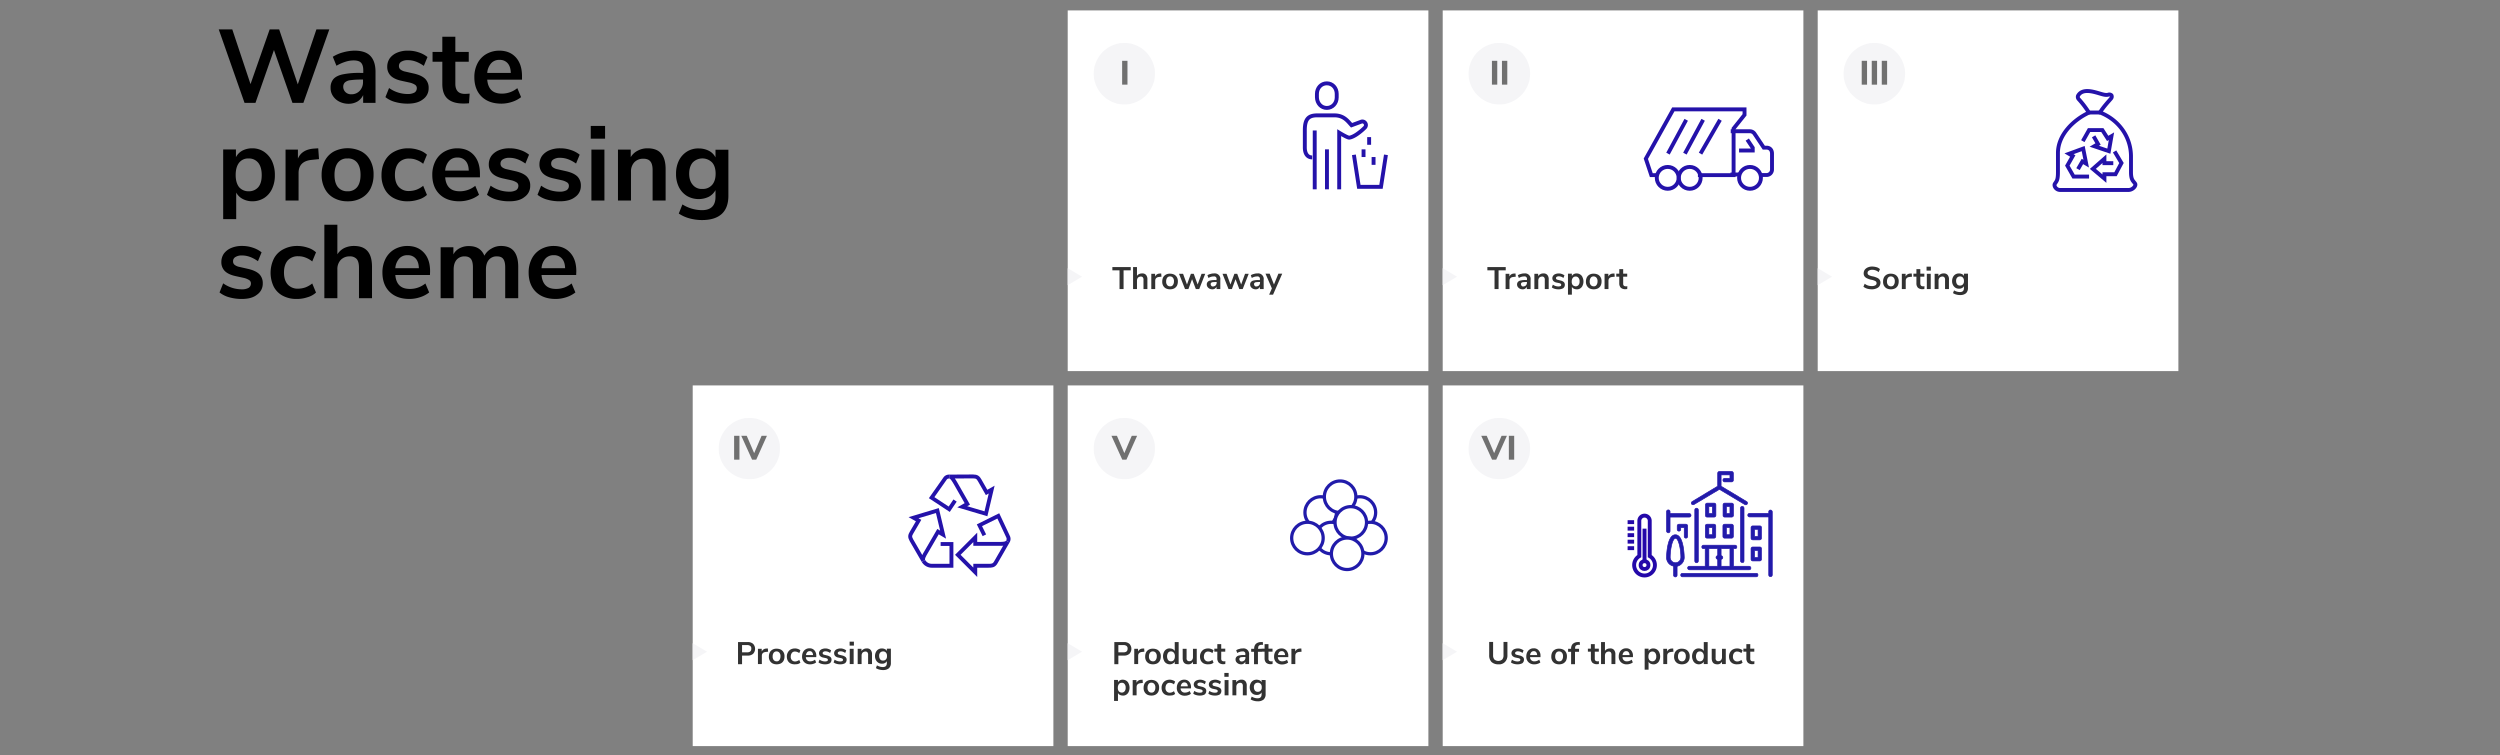 <?xml version="1.0" encoding="UTF-8"?> <svg xmlns="http://www.w3.org/2000/svg" id="proces_desktop_en" width="1920" height="580" viewBox="0 0 1920 580"><rect x="0" y="0" width="1920" height="580" fill="#808080" stroke="none"/><rect id="Rectangle_1" data-name="Rectangle 1" width="1920" height="580" fill="none"></rect><path id="Path_1" data-name="Path 1" d="M0,0H1920V580H0Z" fill="none"></path><rect id="Rectangle_113" width="277" height="277" transform="translate(1108 296)" fill="#fff"></rect><rect id="Rectangle_114" width="277" height="277" transform="translate(532 296)" fill="#fff"></rect><rect id="Rectangle_115" width="277" height="277" transform="translate(1108 8)" fill="#fff"></rect><rect id="Rectangle_116" width="277" height="277" transform="translate(820 296)" fill="#fff"></rect><rect id="Rectangle_117" width="277" height="277" transform="translate(1396 8)" fill="#fff"></rect><rect id="Rectangle_118" width="277" height="277" transform="translate(820 8)" fill="#fff"></rect><path id="Path_83" d="M1019,82.9c4.3,0,7.6-3.6,7.6-8.1V72.1c0-4.5-3.2-8.1-7.6-8.1s-7.6,3.6-7.6,8.1v2.7C1011.5,79.3,1014.7,82.9,1019,82.9Z" fill="none" stroke="#2412aa" stroke-miterlimit="10" stroke-width="3"></path><path id="Path_84" d="M1028.5,145.4V101.9s6.2,3.8,7.6,3.8,4.4-1.3,7.6-3.8a41.953,41.953,0,0,0,4.5-3.9,2.717,2.717,0,0,0,0-3.9,2.632,2.632,0,0,0-2.9-.6c-2.9,1.1-5.9,2.2-7.3,2.7-2.8-3-5.8-7.6-13.2-7.6h-13.2c-6.8,0-9.5,2.9-9.5,11.4v13.3c0,4.1,1.6,7.6,5.7,7.6" fill="none" stroke="#2412aa" stroke-miterlimit="10" stroke-width="3"></path><line id="Line_17" y2="30.7" transform="translate(1019.1 114.7)" fill="none" stroke="#2412aa" stroke-miterlimit="10" stroke-width="3"></line><line id="Line_18" y2="45.2" transform="translate(1009.7 100.2)" fill="none" stroke="#2412aa" stroke-miterlimit="10" stroke-width="3"></line><path id="Path_85" d="M1039.8,118.9l3.8,24.6h17l3.8-24.6" fill="none" stroke="#2412aa" stroke-miterlimit="10" stroke-width="3"></path><line id="Line_19" y2="5.9" transform="translate(1051.5 105.3)" fill="none" stroke="#2412aa" stroke-miterlimit="10" stroke-width="3"></line><line id="Line_20" y2="5.9" transform="translate(1047.2 114.7)" fill="none" stroke="#2412aa" stroke-miterlimit="10" stroke-width="3"></line><line id="Line_21" y2="6" transform="translate(1054.9 120.6)" fill="none" stroke="#2412aa" stroke-miterlimit="10" stroke-width="3"></line><path id="Path_87" d="M863.5,33a17.7,17.7,0,0,1,2.3.1c.8.1,1.5.2,2.3.3a7.945,7.945,0,0,1,2.2.6,19.453,19.453,0,0,1,2.2.8,23.213,23.213,0,0,1,4.1,2.2,12.379,12.379,0,0,1,1.8,1.4c.6.5,1.2,1,1.7,1.5a12.167,12.167,0,0,1,1.5,1.7c.5.6.9,1.2,1.4,1.9.4.6.8,1.3,1.2,2a19.98,19.98,0,0,1,1,2.1c.3.7.5,1.4.8,2.2s.4,1.5.6,2.2a8.526,8.526,0,0,1,.3,2.3,17.706,17.706,0,0,1,.1,2.3,17.706,17.706,0,0,1-.1,2.3c-.1.8-.2,1.5-.3,2.3a7.944,7.944,0,0,1-.6,2.2,19.457,19.457,0,0,1-.8,2.2,19.979,19.979,0,0,1-1,2.1c-.4.7-.8,1.3-1.2,2a23.076,23.076,0,0,1-1.4,1.9c-.5.6-1,1.2-1.5,1.7a12.163,12.163,0,0,1-1.7,1.5c-.6.5-1.2.9-1.8,1.4-.6.4-1.3.8-2,1.2a19.994,19.994,0,0,1-2.1,1c-.7.3-1.4.5-2.2.8s-1.5.4-2.2.6a8.524,8.524,0,0,1-2.3.3,26.5,26.5,0,0,1-4.6,0c-.8-.1-1.5-.2-2.3-.3a7.945,7.945,0,0,1-2.2-.6,19.451,19.451,0,0,1-2.2-.8,19.981,19.981,0,0,1-2.1-1c-.7-.4-1.3-.8-2-1.2a12.379,12.379,0,0,1-1.8-1.4c-.5-.5-1.2-1-1.7-1.5a12.167,12.167,0,0,1-1.5-1.7c-.5-.6-.9-1.2-1.4-1.9-.4-.6-.8-1.3-1.2-2a19.979,19.979,0,0,1-1-2.1c-.3-.7-.5-1.4-.8-2.2s-.4-1.5-.6-2.2a8.526,8.526,0,0,1-.3-2.3,17.706,17.706,0,0,1-.1-2.3,17.706,17.706,0,0,1,.1-2.3c.1-.8.2-1.5.3-2.3a14.135,14.135,0,0,1,.6-2.2,19.457,19.457,0,0,1,.8-2.2,19.979,19.979,0,0,1,1-2.1c.4-.7.8-1.3,1.2-2a23.076,23.076,0,0,1,1.4-1.9c.5-.6,1-1.2,1.5-1.7a12.163,12.163,0,0,1,1.7-1.5c.6-.5,1.2-.9,1.8-1.4.6-.4,1.3-.8,2-1.2a19.992,19.992,0,0,1,2.1-1c.7-.3,1.4-.5,2.2-.8s1.5-.4,2.2-.6a8.524,8.524,0,0,1,2.3-.3C862,33.1,862.7,33,863.5,33Z" fill="#f5f5f7"></path><rect id="Rectangle_119" width="4.1" height="18.3" transform="translate(861.8 46.7)" fill="#707070"></rect><path id="Path_89" d="M1151.5,33a17.7,17.7,0,0,1,2.3.1c.8.1,1.5.2,2.3.3a7.943,7.943,0,0,1,2.2.6,19.452,19.452,0,0,1,2.2.8,23.211,23.211,0,0,1,4.1,2.2,12.38,12.38,0,0,1,1.8,1.4c.6.5,1.2,1,1.7,1.5s1.1,1.1,1.6,1.7.9,1.2,1.4,1.9c.4.6.8,1.3,1.2,2a20.016,20.016,0,0,1,1,2.1,14.275,14.275,0,0,1,.8,2.2c.2.7.4,1.5.6,2.2a9.081,9.081,0,0,1,.3,2.3,17.706,17.706,0,0,1,.1,2.3,17.706,17.706,0,0,1-.1,2.3c-.1.8-.2,1.5-.3,2.3a7.951,7.951,0,0,1-.6,2.2,19.434,19.434,0,0,1-.8,2.2,19.992,19.992,0,0,1-1,2.1c-.4.7-.8,1.3-1.2,2a13.3,13.3,0,0,1-1.4,1.9,12.88,12.88,0,0,1-1.6,1.7,12.166,12.166,0,0,1-1.7,1.5c-.6.5-1.2.9-1.8,1.4-.6.4-1.3.8-2,1.2a19.988,19.988,0,0,1-2.1,1c-.7.3-1.4.5-2.2.8s-1.5.4-2.2.6a8.524,8.524,0,0,1-2.3.3,26.5,26.5,0,0,1-4.6,0c-.8-.1-1.5-.2-2.3-.3a7.944,7.944,0,0,1-2.2-.6,19.45,19.45,0,0,1-2.2-.8,19.987,19.987,0,0,1-2.1-1c-.7-.4-1.3-.8-2-1.2a12.38,12.38,0,0,1-1.8-1.4c-.5-.5-1.2-1-1.7-1.5s-1.1-1.1-1.6-1.7-.9-1.2-1.4-1.9c-.4-.6-.8-1.3-1.2-2a20.016,20.016,0,0,1-1-2.1,14.275,14.275,0,0,1-.8-2.2c-.2-.8-.4-1.5-.6-2.2a8.526,8.526,0,0,1-.3-2.3,17.706,17.706,0,0,1-.1-2.3,17.706,17.706,0,0,1,.1-2.3c.1-.8.2-1.5.3-2.3a14.135,14.135,0,0,1,.6-2.2,19.434,19.434,0,0,1,.8-2.2,19.991,19.991,0,0,1,1-2.1c.4-.7.8-1.3,1.2-2a23.076,23.076,0,0,1,1.4-1.9,12.879,12.879,0,0,1,1.6-1.7,12.166,12.166,0,0,1,1.7-1.5c.6-.5,1.2-.9,1.8-1.4.6-.4,1.3-.8,2-1.2a19.986,19.986,0,0,1,2.1-1c.7-.3,1.4-.5,2.2-.8s1.5-.4,2.2-.6a8.524,8.524,0,0,1,2.3-.3A17.7,17.7,0,0,1,1151.5,33Z" fill="#f5f5f7"></path><path id="Path_90" d="M1153.5,65V46.7h4.1V65Zm-7.7,0V46.7h4.1V65Z" fill="#707070"></path><path id="Path_91" d="M1329.2,100.8h14.7a4.357,4.357,0,0,1,3.5,1.8l7.2,10.8h2.1c2.4,0,4.2,1.6,4.2,4.6v12.2a4.161,4.161,0,0,1-4.2,4.2h-4.2" fill="none" stroke="#2412aa" stroke-miterlimit="10" stroke-width="3"></path><path id="Path_92" d="M1272.4,134.5h-4.2l-4.2-12.6L1285.1,84h54.7v4.2l-8.4,10.5v35.8H1304" fill="none" stroke="#2412aa" stroke-miterlimit="10" stroke-width="3"></path><line id="Line_22" y1="26" x2="15" transform="translate(1306 92)" fill="none" stroke="#2412aa" stroke-miterlimit="10" stroke-width="3"></line><line id="Line_23" y1="26" x2="14" transform="translate(1294 92)" fill="none" stroke="#2412aa" stroke-miterlimit="10" stroke-width="3"></line><line id="Line_24" y1="26" x2="14" transform="translate(1281 92)" fill="none" stroke="#2412aa" stroke-miterlimit="10" stroke-width="3"></line><circle id="Ellipse_5" cx="8.4" cy="8.4" r="8.4" transform="translate(1335.6 128.2)" fill="none" stroke="#2412aa" stroke-miterlimit="10" stroke-width="3"></circle><line id="Line_25" x2="7" transform="translate(1329 134)" fill="none" stroke="#2412aa" stroke-miterlimit="10" stroke-width="3"></line><path id="Path_93" d="M1335.6,115.6h10.5v-2.1l-4.2-6.3" fill="none" stroke="#2412aa" stroke-miterlimit="10" stroke-width="3"></path><circle id="Ellipse_6" cx="8.4" cy="8.4" r="8.4" transform="translate(1272.4 128.2)" fill="none" stroke="#2412aa" stroke-miterlimit="10" stroke-width="3"></circle><circle id="Ellipse_7" cx="8.4" cy="8.4" r="8.4" transform="translate(1289.3 128.2)" fill="none" stroke="#2412aa" stroke-miterlimit="10" stroke-width="3"></circle><path id="Path_95" d="M1439.5,33a17.7,17.7,0,0,1,2.3.1c.8.1,1.5.2,2.3.3a7.943,7.943,0,0,1,2.2.6,19.452,19.452,0,0,1,2.2.8,23.211,23.211,0,0,1,4.1,2.2,12.38,12.38,0,0,1,1.8,1.4c.6.5,1.2,1,1.7,1.5s1.1,1.1,1.6,1.7.9,1.2,1.4,1.9c.4.6.8,1.3,1.2,2a20.016,20.016,0,0,1,1,2.1,14.275,14.275,0,0,1,.8,2.2c.2.7.4,1.5.6,2.2a9.081,9.081,0,0,1,.3,2.3,17.706,17.706,0,0,1,.1,2.3,17.706,17.706,0,0,1-.1,2.3c-.1.8-.2,1.5-.3,2.3a7.951,7.951,0,0,1-.6,2.2,19.434,19.434,0,0,1-.8,2.2,19.992,19.992,0,0,1-1,2.1c-.4.7-.8,1.3-1.2,2a13.3,13.3,0,0,1-1.4,1.9,12.88,12.88,0,0,1-1.6,1.7,12.166,12.166,0,0,1-1.7,1.5c-.6.5-1.2.9-1.8,1.4-.6.4-1.3.8-2,1.2a19.988,19.988,0,0,1-2.1,1c-.7.3-1.4.5-2.2.8s-1.5.4-2.2.6a8.524,8.524,0,0,1-2.3.3,26.5,26.5,0,0,1-4.6,0c-.8-.1-1.5-.2-2.3-.3a7.944,7.944,0,0,1-2.2-.6,19.45,19.45,0,0,1-2.2-.8,19.987,19.987,0,0,1-2.1-1c-.7-.4-1.3-.8-2-1.2a12.38,12.38,0,0,1-1.8-1.4c-.5-.5-1.2-1-1.7-1.5s-1.1-1.1-1.6-1.7-.9-1.2-1.4-1.9c-.4-.6-.8-1.3-1.2-2a20.016,20.016,0,0,1-1-2.1,14.275,14.275,0,0,1-.8-2.2c-.2-.8-.4-1.5-.6-2.2a8.526,8.526,0,0,1-.3-2.3,17.706,17.706,0,0,1-.1-2.3,17.706,17.706,0,0,1,.1-2.3c.1-.8.2-1.5.3-2.3a14.135,14.135,0,0,1,.6-2.2,19.434,19.434,0,0,1,.8-2.2,19.991,19.991,0,0,1,1-2.1c.4-.7.8-1.3,1.2-2a23.076,23.076,0,0,1,1.4-1.9,12.879,12.879,0,0,1,1.6-1.7,12.166,12.166,0,0,1,1.7-1.5c.6-.5,1.2-.9,1.8-1.4.6-.4,1.3-.8,2-1.2a19.986,19.986,0,0,1,2.1-1c.7-.3,1.4-.5,2.2-.8s1.5-.4,2.2-.6a8.524,8.524,0,0,1,2.3-.3A17.7,17.7,0,0,1,1439.5,33Z" fill="#f5f5f7"></path><path id="Path_96" d="M1445.2,65V46.7h4.1V65Zm-7.7,0V46.7h4.1V65Zm-7.7,0V46.7h4.1V65Z" fill="#707070"></path><path id="Path_98" d="M575.5,321a17.7,17.7,0,0,1,2.3.1c.8.1,1.5.2,2.3.3a7.944,7.944,0,0,1,2.2.6,19.457,19.457,0,0,1,2.2.8,19.979,19.979,0,0,1,2.1,1c.7.4,1.3.8,2,1.2a12.379,12.379,0,0,1,1.8,1.4c.6.5,1.2,1,1.7,1.5a12.166,12.166,0,0,1,1.5,1.7c.5.6.9,1.2,1.4,1.8.4.6.8,1.3,1.2,2a19.979,19.979,0,0,1,1,2.1c.3.7.5,1.4.8,2.2s.4,1.5.6,2.2a8.526,8.526,0,0,1,.3,2.3,26.506,26.506,0,0,1,0,4.6c-.1.8-.2,1.5-.3,2.3a7.945,7.945,0,0,1-.6,2.2,19.457,19.457,0,0,1-.8,2.2,19.979,19.979,0,0,1-1,2.1c-.4.7-.8,1.3-1.2,2a12.379,12.379,0,0,1-1.4,1.8c-.5.6-1,1.2-1.5,1.7a12.163,12.163,0,0,1-1.7,1.5c-.6.5-1.2.9-1.8,1.4-.6.4-1.3.8-2,1.2a19.985,19.985,0,0,1-2.1,1c-.7.3-1.4.5-2.2.8s-1.5.4-2.2.6a8.523,8.523,0,0,1-2.3.3,26.5,26.5,0,0,1-4.6,0c-.8-.1-1.5-.2-2.3-.3a7.944,7.944,0,0,1-2.2-.6,19.457,19.457,0,0,1-2.2-.8,19.979,19.979,0,0,1-2.1-1c-.7-.4-1.3-.8-2-1.2a12.379,12.379,0,0,1-1.8-1.4c-.6-.5-1.2-1-1.7-1.5a12.166,12.166,0,0,1-1.5-1.7c-.5-.6-.9-1.2-1.4-1.8-.4-.6-.8-1.3-1.2-2a19.979,19.979,0,0,1-1-2.1c-.3-.7-.5-1.4-.8-2.2s-.4-1.5-.6-2.2a8.526,8.526,0,0,1-.3-2.3,26.506,26.506,0,0,1,0-4.6c.1-.8.2-1.5.3-2.3a7.945,7.945,0,0,1,.6-2.2,19.457,19.457,0,0,1,.8-2.2,19.979,19.979,0,0,1,1-2.1c.4-.7.8-1.3,1.2-2a12.379,12.379,0,0,1,1.4-1.8c.5-.6,1-1.2,1.5-1.7a12.163,12.163,0,0,1,1.7-1.5c.6-.5,1.2-.9,1.8-1.4.6-.4,1.3-.8,2-1.2a19.985,19.985,0,0,1,2.1-1c.7-.3,1.4-.5,2.2-.8s1.5-.4,2.2-.6a8.523,8.523,0,0,1,2.3-.3C574,321.1,574.7,321,575.5,321Z" fill="#f5f5f7"></path><path id="Path_99" d="M584.9,334.7H589L580.8,353h-3.2l-8.3-18.3h4.2l5.7,13.3ZM563.8,353V334.7h4.1V353Z" fill="#707070"></path><path id="Path_101" d="M863.5,321a17.7,17.7,0,0,1,2.3.1c.8.1,1.5.2,2.3.3a7.944,7.944,0,0,1,2.2.6,19.457,19.457,0,0,1,2.2.8,19.979,19.979,0,0,1,2.1,1c.7.4,1.3.8,2,1.2a12.379,12.379,0,0,1,1.8,1.4c.6.5,1.2,1,1.7,1.5a12.166,12.166,0,0,1,1.5,1.7c.5.6.9,1.2,1.4,1.8.4.6.8,1.3,1.2,2a19.979,19.979,0,0,1,1,2.1c.3.7.5,1.4.8,2.2s.4,1.5.6,2.2a8.526,8.526,0,0,1,.3,2.3,26.506,26.506,0,0,1,0,4.6c-.1.8-.2,1.5-.3,2.3a7.945,7.945,0,0,1-.6,2.2,19.457,19.457,0,0,1-.8,2.2,19.979,19.979,0,0,1-1,2.1c-.4.7-.8,1.3-1.2,2a12.379,12.379,0,0,1-1.4,1.8c-.5.6-1,1.2-1.5,1.7a12.163,12.163,0,0,1-1.7,1.5c-.6.5-1.2.9-1.8,1.4-.6.4-1.3.8-2,1.2a19.985,19.985,0,0,1-2.1,1c-.7.3-1.4.5-2.2.8s-1.5.4-2.2.6a8.523,8.523,0,0,1-2.3.3,26.5,26.5,0,0,1-4.6,0c-.8-.1-1.5-.2-2.3-.3a7.944,7.944,0,0,1-2.2-.6,19.457,19.457,0,0,1-2.2-.8,19.979,19.979,0,0,1-2.1-1c-.7-.4-1.3-.8-2-1.2a12.379,12.379,0,0,1-1.8-1.4c-.6-.5-1.2-1-1.7-1.5a12.166,12.166,0,0,1-1.5-1.7c-.5-.6-.9-1.2-1.4-1.8-.4-.6-.8-1.3-1.2-2a19.979,19.979,0,0,1-1-2.1c-.3-.7-.5-1.4-.8-2.2s-.4-1.5-.6-2.2a8.526,8.526,0,0,1-.3-2.3,26.506,26.506,0,0,1,0-4.6c.1-.8.2-1.5.3-2.3a7.945,7.945,0,0,1,.6-2.2,19.457,19.457,0,0,1,.8-2.2,19.979,19.979,0,0,1,1-2.1c.4-.7.8-1.3,1.2-2a12.379,12.379,0,0,1,1.4-1.8c.5-.6,1-1.2,1.5-1.7a12.163,12.163,0,0,1,1.7-1.5c.6-.5,1.2-.9,1.8-1.4.6-.4,1.3-.8,2-1.2a19.985,19.985,0,0,1,2.1-1c.7-.3,1.4-.5,2.2-.8s1.5-.4,2.2-.6a8.523,8.523,0,0,1,2.3-.3C862,321.1,862.7,321,863.5,321Z" fill="#f5f5f7"></path><path id="Path_102" d="M869.2,334.7h4.1L865.1,353h-3.2l-8.3-18.3h4.2l5.7,13.3Z" fill="#707070"></path><path id="Path_104" d="M1151.5,321a17.7,17.7,0,0,1,2.3.1c.8.1,1.5.2,2.3.3a14.128,14.128,0,0,1,2.2.6,19.456,19.456,0,0,1,2.2.8,19.985,19.985,0,0,1,2.1,1c.7.4,1.3.8,2,1.2a12.379,12.379,0,0,1,1.8,1.4c.6.5,1.2,1,1.7,1.5s1.1,1.1,1.6,1.7.9,1.2,1.4,1.8c.4.6.8,1.3,1.2,2a20.016,20.016,0,0,1,1,2.1,14.275,14.275,0,0,1,.8,2.2c.2.7.4,1.5.6,2.2a9.081,9.081,0,0,1,.3,2.3,26.506,26.506,0,0,1,0,4.6c-.1.8-.2,1.5-.3,2.3a7.951,7.951,0,0,1-.6,2.2,19.434,19.434,0,0,1-.8,2.2,19.992,19.992,0,0,1-1,2.1c-.4.7-.8,1.3-1.2,2a8.618,8.618,0,0,1-1.4,1.8,12.879,12.879,0,0,1-1.6,1.7,12.166,12.166,0,0,1-1.7,1.5c-.6.5-1.2.9-1.8,1.4-.6.4-1.3.8-2,1.2a19.979,19.979,0,0,1-2.1,1c-.7.3-1.4.5-2.2.8s-1.5.4-2.2.6a8.523,8.523,0,0,1-2.3.3,26.5,26.5,0,0,1-4.6,0c-.8-.1-1.5-.2-2.3-.3a14.128,14.128,0,0,1-2.2-.6,19.456,19.456,0,0,1-2.2-.8,19.985,19.985,0,0,1-2.1-1c-.7-.4-1.3-.8-2-1.2a12.379,12.379,0,0,1-1.8-1.4c-.6-.5-1.2-1-1.7-1.5s-1.1-1.1-1.6-1.7-.9-1.2-1.4-1.8c-.4-.6-.8-1.3-1.2-2a20.016,20.016,0,0,1-1-2.1,14.275,14.275,0,0,1-.8-2.2c-.2-.7-.4-1.5-.6-2.2a9.081,9.081,0,0,1-.3-2.3,26.506,26.506,0,0,1,0-4.6c.1-.8.2-1.5.3-2.3a7.951,7.951,0,0,1,.6-2.2,19.434,19.434,0,0,1,.8-2.2,19.992,19.992,0,0,1,1-2.1c.4-.7.8-1.3,1.2-2a8.618,8.618,0,0,1,1.4-1.8,12.879,12.879,0,0,1,1.6-1.7,12.166,12.166,0,0,1,1.7-1.5c.6-.5,1.2-.9,1.8-1.4.6-.4,1.3-.8,2-1.2a19.979,19.979,0,0,1,2.1-1c.7-.3,1.4-.5,2.2-.8s1.5-.4,2.2-.6a8.523,8.523,0,0,1,2.3-.3A17.7,17.7,0,0,1,1151.5,321Z" fill="#f5f5f7"></path><path id="Path_105" d="M1158.8,353V334.7h4.1V353Zm-5.6-18.3h4.1l-8.2,18.3h-3.2l-8.3-18.3h4.2l5.7,13.3Z" fill="#707070"></path><path id="Path_106" d="M1639.8,141.1c-1.3-2.1-3.2-2.5-3.2-8.9V120.3c0-16.6-10.9-29-23.8-33.9,2.6-4.4,7.6-9.6,8.6-10.9a2.149,2.149,0,0,0,.2-2.3,2.346,2.346,0,0,0-2.4-.5c-1.9.6-4.3-.2-7-1-5.4-1.6-13.2-3.8-16.3,1.9a2.523,2.523,0,0,0,.5,2.5,73.019,73.019,0,0,1,7.9,10.4c-12,5.6-23.8,17.2-23.8,31v14.8c0,6.4-1.1,6.8-2.4,8.9-.9,1.5.9,4.7,4.1,4.7h52.6C1638.1,145.8,1640.7,142.6,1639.8,141.1Z" fill="none" stroke="#2412aa" stroke-miterlimit="10" stroke-width="3"></path><line id="Line_26" x2="8.5" transform="translate(1604.4 86.4)" fill="none" stroke="#2412aa" stroke-miterlimit="10" stroke-width="3"></line><path id="Path_107" d="M1624,116.3l5.3,8.9-4.6,8.6h-8.5v3.4l-8.9-7.5,8.9-7.8v3.4h6.8" fill="none" stroke="#2412aa" stroke-miterlimit="10" stroke-width="3"></path><path id="Path_108" d="M1604.4,135.6h-11.9l-4.8-8.4,4.2-7.4-2.9-1.7,10.9-4,2.3,11.6-2.9-1.7-3.4,5.9" fill="none" stroke="#2412aa" stroke-miterlimit="10" stroke-width="3"></path><path id="Path_109" d="M1599.6,108.4l4.8-8.5h10.2l4.1,6.4,2.9-1.7-2,11.5-11.2-3.8,2.9-1.7-3.4-5.9" fill="none" stroke="#2412aa" stroke-miterlimit="10" stroke-width="3"></path><path id="Path_110" d="M729,366a3.675,3.675,0,0,0-3.3,1.7c-1.4,2-10.2,14.5-10.2,14.5l13.5,8.9,4.5-6.7" fill="none" stroke="#2412aa" stroke-miterlimit="10" stroke-width="3"></path><path id="Path_111" d="M729,366c2,0,3.5,2.9,5,5.4l8.9,15.6-3.9,2.2,18.2,5.4,4.4-18.6-3.9,2.2c-1.1-1.9-4.3-7.6-5.3-9.3-1.2-2-2-3-5.1-3L729,366Z" fill="none" stroke="#2412aa" stroke-miterlimit="10" stroke-width="3"></path><path id="Path_112" d="M709.2,430.8a7.391,7.391,0,0,0,6.4,3.7h15.1V417.8h-8.3" fill="none" stroke="#2412aa" stroke-miterlimit="10" stroke-width="3"></path><path id="Path_113" d="M709.2,430.8c-1-1.8.7-4.5,2.2-7l9-15.5,3.9,2.3-4.4-18.5-18.3,5.5,3.9,2.2c-1.1,1.9-4.4,7.5-5.4,9.2-1.2,2.1-1.6,3.2-.1,5.9Z" fill="none" stroke="#2412aa" stroke-miterlimit="10" stroke-width="3"></path><path id="Path_114" d="M774,415.9a3.755,3.755,0,0,0,.2-3.7c-1-2.2-7.5-16-7.5-16l-14.5,7.2,3.8,7.7" fill="none" stroke="#2412aa" stroke-miterlimit="10" stroke-width="3"></path><path id="Path_115" d="M774,415.9c-1,1.8-3.8,1.8-6.7,1.8H749v-5l-13.4,13.4L749,439.5v-5h10c2.4,0,4.3.1,5.8-2.6Z" fill="none" stroke="#2412aa" stroke-miterlimit="10" stroke-width="3"></path><path id="Path_116" d="M1312.4,405.2h2.7v5.4h-2.7Zm-2.7,6.8a1.324,1.324,0,0,0,1.3,1.3h5.4a1.324,1.324,0,0,0,1.3-1.3h0v-8.1a1.324,1.324,0,0,0-1.3-1.3H1311a1.324,1.324,0,0,0-1.3,1.3h0Z" fill="#211baa"></path><path id="Path_117" d="M1312.4,405.2h2.7v5.4h-2.7Zm-2.7,6.8a1.324,1.324,0,0,0,1.3,1.3h5.4a1.324,1.324,0,0,0,1.3-1.3h0v-8.1a1.324,1.324,0,0,0-1.3-1.3H1311a1.324,1.324,0,0,0-1.3,1.3h0Z" fill="none" stroke="#2412aa" stroke-width="0.5"></path><path id="Path_118" d="M1312.4,389h2.7v5.4h-2.7Zm-1.3,8.1h5.4a1.324,1.324,0,0,0,1.3-1.3h0v-8.1a1.324,1.324,0,0,0-1.3-1.3h-5.4a1.324,1.324,0,0,0-1.3,1.3h0v8.1A1.206,1.206,0,0,0,1311.1,397.1Z" fill="#211baa"></path><path id="Path_119" d="M1312.4,389h2.7v5.4h-2.7Zm-1.3,8.1h5.4a1.324,1.324,0,0,0,1.3-1.3h0v-8.1a1.324,1.324,0,0,0-1.3-1.3h-5.4a1.324,1.324,0,0,0-1.3,1.3h0v8.1A1.206,1.206,0,0,0,1311.1,397.1Z" fill="none" stroke="#2412aa" stroke-width="0.5"></path><path id="Path_120" d="M1300.9,387.5l19.6-11.7,19.6,11.7a1.321,1.321,0,1,0,1.3-2.3l-19.6-11.8v-8.7h6.8v2.7h-4.1a1.324,1.324,0,0,0-1.3,1.3,1.415,1.415,0,0,0,1.3,1.4h5.4a1.324,1.324,0,0,0,1.3-1.3h0v-5.4a1.324,1.324,0,0,0-1.3-1.3h-9.4a1.324,1.324,0,0,0-1.3,1.3h0v10l-19.6,11.8a1.436,1.436,0,0,0-.5,1.8h0A1.436,1.436,0,0,0,1300.9,387.5Z" fill="#211baa"></path><path id="Path_121" d="M1300.9,387.5l19.6-11.7,19.6,11.7a1.321,1.321,0,1,0,1.3-2.3l-19.6-11.8v-8.7h6.8v2.7h-4.1a1.324,1.324,0,0,0-1.3,1.3,1.415,1.415,0,0,0,1.3,1.4h5.4a1.324,1.324,0,0,0,1.3-1.3h0v-5.4a1.324,1.324,0,0,0-1.3-1.3h-9.4a1.324,1.324,0,0,0-1.3,1.3h0v10l-19.6,11.8a1.436,1.436,0,0,0-.5,1.8h0A1.436,1.436,0,0,0,1300.9,387.5Z" fill="none" stroke="#2412aa" stroke-width="0.5"></path><path id="Path_122" d="M1294.8,413.3a1.324,1.324,0,0,0,1.3-1.3h0v-8.1a1.324,1.324,0,0,0-1.3-1.3h-5.4a1.324,1.324,0,0,0-1.3,1.3h0v2.7a1.347,1.347,0,0,0,1.4,1.3,1.324,1.324,0,0,0,1.3-1.3v-1.4h2.7V412A1.324,1.324,0,0,0,1294.8,413.3Z" fill="#211baa"></path><path id="Path_123" d="M1294.8,413.3a1.324,1.324,0,0,0,1.3-1.3h0v-8.1a1.324,1.324,0,0,0-1.3-1.3h-5.4a1.324,1.324,0,0,0-1.3,1.3h0v2.7a1.347,1.347,0,0,0,1.4,1.3,1.324,1.324,0,0,0,1.3-1.3v-1.4h2.7V412A1.324,1.324,0,0,0,1294.8,413.3Z" fill="none" stroke="#2412aa" stroke-width="0.5"></path><path id="Path_124" d="M1304.3,430.8V391.7a1.351,1.351,0,0,0-2.7-.1h0v39.2a1.415,1.415,0,0,0,1.3,1.4,1.367,1.367,0,0,0,1.4-1.4Z" fill="#211baa"></path><path id="Path_125" d="M1304.3,430.8V391.7a1.351,1.351,0,0,0-2.7-.1h0v39.2a1.415,1.415,0,0,0,1.3,1.4,1.367,1.367,0,0,0,1.4-1.4Z" fill="none" stroke="#2412aa" stroke-width="0.5"></path><path id="Path_126" d="M1312.4,421.4h6.8v5.4a1.324,1.324,0,0,0-1.3,1.3,1.415,1.415,0,0,0,1.3,1.4v5.4h-6.8Zm9.4,8.1a1.324,1.324,0,0,0,1.3-1.3,1.415,1.415,0,0,0-1.3-1.4h0v-5.4h6.8v13.5h-6.8Zm-24.3,8.1h45.9a1.324,1.324,0,0,0,1.3-1.3,1.415,1.415,0,0,0-1.3-1.4h-12.1V421.4h1.3a1.324,1.324,0,0,0,1.3-1.3,1.415,1.415,0,0,0-1.3-1.4h-24.3a1.348,1.348,0,0,0-1.3,1.4,1.324,1.324,0,0,0,1.3,1.3h1.3v13.5h-12.2a1.324,1.324,0,0,0-1.3,1.3,1.5,1.5,0,0,0,1.4,1.4Z" fill="#211baa"></path><path id="Path_127" d="M1312.4,421.4h6.8v5.4a1.324,1.324,0,0,0-1.3,1.3,1.415,1.415,0,0,0,1.3,1.4v5.4h-6.8Zm9.4,8.1a1.324,1.324,0,0,0,1.3-1.3,1.415,1.415,0,0,0-1.3-1.4h0v-5.4h6.8v13.5h-6.8Zm-24.3,8.1h45.9a1.324,1.324,0,0,0,1.3-1.3,1.415,1.415,0,0,0-1.3-1.4h-12.1V421.4h1.3a1.324,1.324,0,0,0,1.3-1.3,1.415,1.415,0,0,0-1.3-1.4h-24.3a1.348,1.348,0,0,0-1.3,1.4,1.324,1.324,0,0,0,1.3,1.3h1.3v13.5h-12.2a1.324,1.324,0,0,0-1.3,1.3,1.5,1.5,0,0,0,1.4,1.4Z" fill="none" stroke="#2412aa" stroke-width="0.5"></path><path id="Path_128" d="M1350.2,428.2h-2.7v-5.4h2.7Zm1.3-8.1h-5.4a1.324,1.324,0,0,0-1.3,1.3h0v8.1a1.324,1.324,0,0,0,1.3,1.3h5.4a1.324,1.324,0,0,0,1.3-1.3h0v-8.1a1.206,1.206,0,0,0-1.3-1.3Z" fill="#211baa"></path><path id="Path_129" d="M1350.2,428.2h-2.7v-5.4h2.7Zm1.3-8.1h-5.4a1.324,1.324,0,0,0-1.3,1.3h0v8.1a1.324,1.324,0,0,0,1.3,1.3h5.4a1.324,1.324,0,0,0,1.3-1.3h0v-8.1a1.206,1.206,0,0,0-1.3-1.3Z" fill="none" stroke="#2412aa" stroke-width="0.5"></path><path id="Path_130" d="M1350.2,412h-2.7v-5.4h2.7Zm1.3-8.1h-5.4a1.324,1.324,0,0,0-1.3,1.3h0v8.1a1.324,1.324,0,0,0,1.3,1.3h5.4a1.324,1.324,0,0,0,1.3-1.3h0v-8.1a1.206,1.206,0,0,0-1.3-1.3Z" fill="#211baa"></path><path id="Path_131" d="M1350.2,412h-2.7v-5.4h2.7Zm1.3-8.1h-5.4a1.324,1.324,0,0,0-1.3,1.3h0v8.1a1.324,1.324,0,0,0,1.3,1.3h5.4a1.324,1.324,0,0,0,1.3-1.3h0v-8.1a1.206,1.206,0,0,0-1.3-1.3Z" fill="none" stroke="#2412aa" stroke-width="0.5"></path><path id="Path_132" d="M1348.8,440.3h-56.7a1.348,1.348,0,0,0-1.3,1.4,1.324,1.324,0,0,0,1.3,1.3h56.7a1.324,1.324,0,0,0,1.3-1.3,1.236,1.236,0,0,0-1.3-1.4Z" fill="#211baa"></path><path id="Path_133" d="M1348.8,440.3h-56.7a1.348,1.348,0,0,0-1.3,1.4,1.324,1.324,0,0,0,1.3,1.3h56.7a1.324,1.324,0,0,0,1.3-1.3,1.236,1.236,0,0,0-1.3-1.4Z" fill="none" stroke="#2412aa" stroke-width="0.5"></path><path id="Path_134" d="M1359.7,391.7a1.324,1.324,0,0,0-1.3,1.3h0v1.3h-14.8a1.348,1.348,0,0,0-1.3,1.4,1.324,1.324,0,0,0,1.3,1.3h14.8v44.5a1.351,1.351,0,0,0,2.7.1h0V393A1.493,1.493,0,0,0,1359.7,391.7Z" fill="#211baa"></path><path id="Path_135" d="M1359.7,391.7a1.324,1.324,0,0,0-1.3,1.3h0v1.3h-14.8a1.348,1.348,0,0,0-1.3,1.4,1.324,1.324,0,0,0,1.3,1.3h14.8v44.5a1.351,1.351,0,0,0,2.7.1h0V393A1.493,1.493,0,0,0,1359.7,391.7Z" fill="none" stroke="#2412aa" stroke-width="0.5"></path><path id="Path_136" d="M1325.9,405.2h2.7v5.4h-2.7Zm-2.7,6.8a1.324,1.324,0,0,0,1.3,1.3h5.4a1.324,1.324,0,0,0,1.3-1.3h0v-8.1a1.324,1.324,0,0,0-1.3-1.3h-5.4a1.324,1.324,0,0,0-1.3,1.3h0Z" fill="#211baa"></path><path id="Path_137" d="M1325.9,405.2h2.7v5.4h-2.7Zm-2.7,6.8a1.324,1.324,0,0,0,1.3,1.3h5.4a1.324,1.324,0,0,0,1.3-1.3h0v-8.1a1.324,1.324,0,0,0-1.3-1.3h-5.4a1.324,1.324,0,0,0-1.3,1.3h0Z" fill="none" stroke="#2412aa" stroke-width="0.5"></path><path id="Path_138" d="M1286.8,432.2a4.166,4.166,0,0,1-4.1-4c0-6.7,1.8-14.8,4.1-14.8s4.1,8.1,4.1,14.8A4.166,4.166,0,0,1,1286.8,432.2Zm6.7-4c0-.2-.1-17.5-6.8-17.5s-6.8,17.4-6.8,17.5a6.75,6.75,0,0,0,5.4,6.6v6.9a1.351,1.351,0,0,0,2.7.1h0v-6.9A7.016,7.016,0,0,0,1293.5,428.2Z" fill="#211baa"></path><path id="Path_139" d="M1286.8,432.2a4.166,4.166,0,0,1-4.1-4c0-6.7,1.8-14.8,4.1-14.8s4.1,8.1,4.1,14.8A4.166,4.166,0,0,1,1286.8,432.2Zm6.7-4c0-.2-.1-17.5-6.8-17.5s-6.8,17.4-6.8,17.5a6.75,6.75,0,0,0,5.4,6.6v6.9a1.351,1.351,0,0,0,2.7.1h0v-6.9A7.016,7.016,0,0,0,1293.5,428.2Z" fill="none" stroke="#2412aa" stroke-width="0.5"></path><path id="Path_140" d="M1339.4,430.8V390.3a1.351,1.351,0,0,0-2.7-.1h0v40.5a1.347,1.347,0,0,0,1.4,1.3C1338.8,432.2,1339.4,431.6,1339.4,430.8Z" fill="#211baa"></path><path id="Path_141" d="M1339.4,430.8V390.3a1.351,1.351,0,0,0-2.7-.1h0v40.5a1.347,1.347,0,0,0,1.4,1.3C1338.8,432.2,1339.4,431.6,1339.4,430.8Z" fill="none" stroke="#2412aa" stroke-width="0.5"></path><path id="Path_142" d="M1325.9,389h2.7v5.4h-2.7Zm-1.3,8.1h5.4a1.324,1.324,0,0,0,1.3-1.3h0v-8.1a1.324,1.324,0,0,0-1.3-1.3h-5.4a1.324,1.324,0,0,0-1.3,1.3h0v8.1A1.206,1.206,0,0,0,1324.6,397.1Z" fill="#211baa"></path><path id="Path_143" d="M1325.9,389h2.7v5.4h-2.7Zm-1.3,8.1h5.4a1.324,1.324,0,0,0,1.3-1.3h0v-8.1a1.324,1.324,0,0,0-1.3-1.3h-5.4a1.324,1.324,0,0,0-1.3,1.3h0v8.1A1.206,1.206,0,0,0,1324.6,397.1Z" fill="none" stroke="#2412aa" stroke-width="0.5"></path><path id="Path_144" d="M1281.3,409.2a1.324,1.324,0,0,0,1.3-1.3h0V397.1h14.8a1.324,1.324,0,0,0,1.3-1.3,1.415,1.415,0,0,0-1.3-1.4h-14.8V393a1.351,1.351,0,0,0-2.7-.1h0v14.9A1.5,1.5,0,0,0,1281.3,409.2Z" fill="#211baa"></path><path id="Path_145" d="M1281.3,409.2a1.324,1.324,0,0,0,1.3-1.3h0V397.1h14.8a1.324,1.324,0,0,0,1.3-1.3,1.415,1.415,0,0,0-1.3-1.4h-14.8V393a1.351,1.351,0,0,0-2.7-.1h0v14.9A1.5,1.5,0,0,0,1281.3,409.2Z" fill="none" stroke="#2412aa" stroke-width="0.5"></path><path id="Path_150" d="M831,212.5,820,219V206Z" fill="#f5f5f7"></path><path id="Path_151" d="M831,500.5,820,507V494Z" fill="#f5f5f7"></path><path id="Path_152" d="M1119,500.5l-11,6.5V494Z" fill="#f5f5f7"></path><path id="Path_153" d="M1119,212.5l-11,6.5V206Z" fill="#f5f5f7"></path><path id="Path_154" d="M1407,212.5l-11,6.5V206Z" fill="#f5f5f7"></path><path id="Path_155" d="M543,500.5,532,507V494Z" fill="#f5f5f7"></path><path id="Path_156" d="M1259,427.1V400a4,4,0,0,1,8,0v27.1a7.976,7.976,0,1,1-8,0Z" fill="none" stroke="#2408a9" stroke-miterlimit="10" stroke-width="3"></path><line id="Line_27" x1="5" transform="translate(1250 401)" fill="none" stroke="#2408a9" stroke-miterlimit="10" stroke-width="3"></line><line id="Line_28" x1="5" transform="translate(1250 406)" fill="none" stroke="#2408a9" stroke-miterlimit="10" stroke-width="3"></line><line id="Line_29" x1="5" transform="translate(1250 411)" fill="none" stroke="#2408a9" stroke-miterlimit="10" stroke-width="3"></line><line id="Line_30" x1="5" transform="translate(1250 416)" fill="none" stroke="#2408a9" stroke-miterlimit="10" stroke-width="3"></line><line id="Line_31" x1="5" transform="translate(1250 421)" fill="none" stroke="#2408a9" stroke-miterlimit="10" stroke-width="3"></line><line id="Line_32" y2="25" transform="translate(1263 406)" fill="none" stroke="#2408a9" stroke-miterlimit="10" stroke-width="3"></line><circle id="Ellipse_8" cx="3" cy="3" r="3" transform="translate(1260 431)" fill="none" stroke="#2408a9" stroke-miterlimit="10" stroke-width="3"></circle><path id="Path_158" d="M252.9,22.6,233,79h-8.4L210.4,38.4,196.2,79h-8.4L168,22.6h10.4l14,42,14.7-42h7.3l14.3,42.2L243,22.6Zm19.3,16.3c5.5,0,9.6,1.3,12.2,4s4,6.8,4,12.3V79h-9.5V73a11.313,11.313,0,0,1-4.3,4.9,13.3,13.3,0,0,1-6.8,1.8,15.715,15.715,0,0,1-7.1-1.6,12.506,12.506,0,0,1-5-4.4,10.679,10.679,0,0,1-1.8-6.2,9.786,9.786,0,0,1,2.2-6.8q2.25-2.55,7.2-3.6A62.854,62.854,0,0,1,277,56h2V54c0-2.7-.6-4.6-1.7-5.8s-3.1-1.8-5.7-1.8a20.627,20.627,0,0,0-6.5,1.1,33.486,33.486,0,0,0-6.7,3l-2.8-6.9a29.051,29.051,0,0,1,7.9-3.4A35.143,35.143,0,0,1,272.2,38.9Zm-2.4,33.5a8.4,8.4,0,0,0,6.5-2.7,9.821,9.821,0,0,0,2.5-6.9V61.1h-1.4a56.938,56.938,0,0,0-8.3.5,7.4,7.4,0,0,0-4.2,1.7,4.6,4.6,0,0,0-1.3,3.3,5.6,5.6,0,0,0,1.8,4.2A6.016,6.016,0,0,0,269.8,72.4ZM313,79.6a34.726,34.726,0,0,1-9.6-1.3,20.617,20.617,0,0,1-7.4-3.7l2.8-7a24.607,24.607,0,0,0,14.3,4.6,10.387,10.387,0,0,0,5.2-1.1,3.821,3.821,0,0,0,1.8-3.2,3.029,3.029,0,0,0-1.2-2.7,12.805,12.805,0,0,0-4.4-1.8L308.1,62q-5.4-1.2-8.1-3.9a9.559,9.559,0,0,1-2.6-7,11.274,11.274,0,0,1,2-6.4,13.515,13.515,0,0,1,5.7-4.3,20.467,20.467,0,0,1,8.4-1.5,24.381,24.381,0,0,1,8,1.3,21.147,21.147,0,0,1,6.8,3.6l-2.8,6.8c-4.1-2.9-8.1-4.4-12.2-4.4a8.975,8.975,0,0,0-5.1,1.2,3.618,3.618,0,0,0-1.8,3.4,3.225,3.225,0,0,0,1.2,2.6,8.714,8.714,0,0,0,3.7,1.6l6.6,1.5c3.9.9,6.7,2.2,8.6,4a9.7,9.7,0,0,1,2.7,7.2,10.14,10.14,0,0,1-4.4,8.6C321.9,78.6,318,79.6,313,79.6Zm44-7.5c1.2,0,2.5-.1,3.7-.2l-.5,7.4a34.675,34.675,0,0,1-4.4.2c-5.5,0-9.5-1.3-12.2-3.8s-3.9-6.3-3.9-11.3v-17h-7.5V39.9h7.5V28.2h10V39.9H360v7.5H349.7V64.3C349.7,69.5,352.1,72.1,357,72.1Zm43.8-10.9H374.2q.45,5.4,3.3,8.1c1.9,1.8,4.5,2.6,8,2.6a18.7,18.7,0,0,0,11.8-4.2l2.9,6.9a22.236,22.236,0,0,1-6.8,3.6,26.291,26.291,0,0,1-8.3,1.4c-6.4,0-11.5-1.8-15.2-5.4s-5.6-8.6-5.6-14.9a22.873,22.873,0,0,1,2.4-10.6,17.471,17.471,0,0,1,6.8-7.2,20.049,20.049,0,0,1,9.9-2.6c5.4,0,9.6,1.7,12.8,5.2,3.1,3.5,4.7,8.2,4.7,14.3v2.8ZM383.6,46a8.1,8.1,0,0,0-6.4,2.6,12.5,12.5,0,0,0-3,7.4h18.1c-.1-3.3-.9-5.7-2.4-7.4A7.714,7.714,0,0,0,383.6,46ZM193.7,113.9a16.01,16.01,0,0,1,9,2.6,17.991,17.991,0,0,1,6.2,7.2,25.183,25.183,0,0,1,2.2,10.8,24.015,24.015,0,0,1-2.2,10.6,16.581,16.581,0,0,1-6.1,7,16.993,16.993,0,0,1-9,2.5,15.862,15.862,0,0,1-7.4-1.8,11.818,11.818,0,0,1-5-4.9v20.4h-10V114.8h9.8v5.9a11.955,11.955,0,0,1,5.1-5.1A16.138,16.138,0,0,1,193.7,113.9Zm-2.7,33a9.42,9.42,0,0,0,7.4-3.2c1.8-2.2,2.6-5.2,2.6-9.2,0-4.1-.9-7.2-2.6-9.4a9.15,9.15,0,0,0-7.4-3.4,8.784,8.784,0,0,0-7.4,3.3c-1.7,2.2-2.6,5.3-2.6,9.4,0,4,.9,7.1,2.6,9.3A9.42,9.42,0,0,0,191,146.9Zm54-24.7-5.8.6c-6.6.7-9.9,4.1-9.9,10.1V154h-10V114.9h9.5v6.9c2-4.7,6.2-7.3,12.6-7.7l3-.2Zm22,32.4a21.151,21.151,0,0,1-10.5-2.5,17.108,17.108,0,0,1-7-7.1,22.3,22.3,0,0,1-2.5-10.8,22.832,22.832,0,0,1,2.5-10.8,17.108,17.108,0,0,1,7-7.1,23.51,23.51,0,0,1,21,0,17.108,17.108,0,0,1,7,7.1,22.218,22.218,0,0,1,2.4,10.8,23.691,23.691,0,0,1-2.4,10.8,17.108,17.108,0,0,1-7,7.1A20.606,20.606,0,0,1,267,154.6Zm-.1-7.7a8.909,8.909,0,0,0,7.4-3.2c1.7-2.1,2.6-5.3,2.6-9.4s-.9-7.2-2.6-9.4a8.7,8.7,0,0,0-7.4-3.2,8.821,8.821,0,0,0-7.4,3.2c-1.7,2.2-2.6,5.3-2.6,9.4,0,4.2.9,7.3,2.6,9.4A9.109,9.109,0,0,0,266.9,146.9Zm46.1,7.7a22.174,22.174,0,0,1-10.7-2.5,16.627,16.627,0,0,1-6.9-7,21.952,21.952,0,0,1-2.4-10.6,22.831,22.831,0,0,1,2.5-10.8,16.69,16.69,0,0,1,7.2-7.2,22.269,22.269,0,0,1,10.7-2.6,24.548,24.548,0,0,1,8.1,1.3,16.3,16.3,0,0,1,6.4,3.6l-2.9,7a18.065,18.065,0,0,0-5.2-3,14.513,14.513,0,0,0-5.5-1,10.346,10.346,0,0,0-8.1,3.2c-1.9,2.2-2.9,5.3-2.9,9.3s1,7.1,2.9,9.2a10.213,10.213,0,0,0,8.1,3.2,17.241,17.241,0,0,0,5.5-1,19.1,19.1,0,0,0,5.2-3l2.9,7a16.387,16.387,0,0,1-6.6,3.6,26.177,26.177,0,0,1-8.3,1.3Zm55.5-18.4H341.9q.45,5.4,3.3,8.1c1.9,1.8,4.5,2.6,8,2.6a18.7,18.7,0,0,0,11.8-4.2l2.9,6.9a22.236,22.236,0,0,1-6.8,3.6,26.291,26.291,0,0,1-8.3,1.4c-6.4,0-11.5-1.8-15.2-5.4s-5.6-8.6-5.6-14.9a22.873,22.873,0,0,1,2.4-10.6,17.471,17.471,0,0,1,6.8-7.2,20.049,20.049,0,0,1,9.9-2.6c5.4,0,9.6,1.7,12.8,5.2,3.1,3.5,4.7,8.2,4.7,14.3v2.8ZM351.3,121a8.1,8.1,0,0,0-6.4,2.6,12.5,12.5,0,0,0-3,7.4H360c-.1-3.3-.9-5.7-2.4-7.4A7.838,7.838,0,0,0,351.3,121ZM391,154.6a34.726,34.726,0,0,1-9.6-1.3,20.617,20.617,0,0,1-7.4-3.7l2.8-7a24.607,24.607,0,0,0,14.3,4.6,10.387,10.387,0,0,0,5.2-1.1,3.821,3.821,0,0,0,1.8-3.2,3.029,3.029,0,0,0-1.2-2.7,12.805,12.805,0,0,0-4.4-1.8l-6.4-1.4q-5.4-1.2-8.1-3.9a9.559,9.559,0,0,1-2.6-7,11.274,11.274,0,0,1,2-6.4,13.515,13.515,0,0,1,5.7-4.3,20.467,20.467,0,0,1,8.4-1.5,24.381,24.381,0,0,1,8,1.3,21.147,21.147,0,0,1,6.8,3.6l-2.8,6.8c-4.1-2.9-8.1-4.4-12.2-4.4a8.975,8.975,0,0,0-5.1,1.2,3.618,3.618,0,0,0-1.8,3.4,3.225,3.225,0,0,0,1.2,2.6,8.714,8.714,0,0,0,3.7,1.6l6.6,1.5c3.9.9,6.7,2.2,8.6,4a9.7,9.7,0,0,1,2.7,7.2,10.14,10.14,0,0,1-4.4,8.6C400,153.6,396.1,154.6,391,154.6Zm38.8,0a34.726,34.726,0,0,1-9.6-1.3,20.617,20.617,0,0,1-7.4-3.7l2.8-7a24.607,24.607,0,0,0,14.3,4.6,10.387,10.387,0,0,0,5.2-1.1,3.821,3.821,0,0,0,1.8-3.2,3.029,3.029,0,0,0-1.2-2.7,12.805,12.805,0,0,0-4.4-1.8L425,137q-5.4-1.2-8.1-3.9a9.559,9.559,0,0,1-2.6-7,11.274,11.274,0,0,1,2-6.4,13.515,13.515,0,0,1,5.7-4.3,20.467,20.467,0,0,1,8.4-1.5,24.381,24.381,0,0,1,8,1.3,21.147,21.147,0,0,1,6.8,3.6l-2.8,6.8c-4.1-2.9-8.1-4.4-12.2-4.4a8.975,8.975,0,0,0-5.1,1.2,3.618,3.618,0,0,0-1.8,3.4,3.225,3.225,0,0,0,1.2,2.6,8.714,8.714,0,0,0,3.7,1.6l6.6,1.5c3.9.9,6.7,2.2,8.6,4a9.7,9.7,0,0,1,2.7,7.2,10.14,10.14,0,0,1-4.4,8.6C438.8,153.6,434.9,154.6,429.8,154.6Zm24.4-39.7h10V154h-10Zm10.5-18.2v9.8h-11V96.7Zm32.6,17.2c4.7,0,8.2,1.3,10.5,4s3.4,6.7,3.4,12.1v24h-10V130.6c0-3-.6-5.3-1.7-6.6q-1.65-2.1-5.4-2.1a9.266,9.266,0,0,0-6.9,2.7,10.266,10.266,0,0,0-2.6,7.3V154h-10V114.9h9.8v5.8a13.04,13.04,0,0,1,5.4-5A15.684,15.684,0,0,1,497.3,113.9Zm62.1,1v35.5c0,6.1-1.7,10.8-5.1,13.9s-8.4,4.7-15,4.7a36.152,36.152,0,0,1-9.8-1.3,27.576,27.576,0,0,1-8.2-3.7l2.8-7a28.518,28.518,0,0,0,15,4.4c6.9,0,10.4-3.4,10.4-10.2V146a12.527,12.527,0,0,1-5.1,5.1,17.944,17.944,0,0,1-16.8-.6,16.905,16.905,0,0,1-6.2-6.8,22.327,22.327,0,0,1-2.2-10.2,22.608,22.608,0,0,1,2.2-10.2,17.17,17.17,0,0,1,6.2-6.9,16.369,16.369,0,0,1,9.1-2.4,17.085,17.085,0,0,1,7.7,1.8,11.438,11.438,0,0,1,5.1,5.1V115h9.9Zm-20,30.2a9.353,9.353,0,0,0,7.5-3.1c1.8-2.1,2.7-4.9,2.7-8.6s-.9-6.6-2.7-8.6a10.442,10.442,0,0,0-14.8-.1l-.1.1c-1.8,2.1-2.7,5-2.7,8.6s.9,6.4,2.7,8.5A8.7,8.7,0,0,0,539.4,145.1ZM185.6,229.6a34.726,34.726,0,0,1-9.6-1.3,20.617,20.617,0,0,1-7.4-3.7l2.8-7a24.606,24.606,0,0,0,14.3,4.6,10.387,10.387,0,0,0,5.2-1.1,3.821,3.821,0,0,0,1.8-3.2,3.029,3.029,0,0,0-1.2-2.7,12.805,12.805,0,0,0-4.4-1.8l-6.4-1.4q-5.4-1.2-8.1-3.9a9.559,9.559,0,0,1-2.6-7,11.273,11.273,0,0,1,2-6.4,13.515,13.515,0,0,1,5.7-4.3,20.466,20.466,0,0,1,8.4-1.5,24.381,24.381,0,0,1,8,1.3,21.147,21.147,0,0,1,6.8,3.6l-2.8,6.8c-4.1-2.9-8.1-4.4-12.2-4.4a8.975,8.975,0,0,0-5.1,1.2,3.618,3.618,0,0,0-1.8,3.4,3.225,3.225,0,0,0,1.2,2.6,8.714,8.714,0,0,0,3.7,1.6l6.6,1.5c3.9.9,6.7,2.2,8.6,4a9.7,9.7,0,0,1,2.7,7.2,10.14,10.14,0,0,1-4.4,8.6C194.6,228.6,190.6,229.6,185.6,229.6Zm42.2,0a22.174,22.174,0,0,1-10.7-2.5,16.627,16.627,0,0,1-6.9-7,24.7,24.7,0,0,1,.1-21.4,16.689,16.689,0,0,1,7.2-7.2,22.269,22.269,0,0,1,10.7-2.6,24.547,24.547,0,0,1,8.1,1.3,16.3,16.3,0,0,1,6.4,3.6l-2.9,7a18.065,18.065,0,0,0-5.2-3,14.513,14.513,0,0,0-5.5-1A10.346,10.346,0,0,0,221,200c-1.9,2.2-2.9,5.3-2.9,9.3s1,7.1,2.9,9.2a10.213,10.213,0,0,0,8.1,3.2,17.241,17.241,0,0,0,5.5-1,19.1,19.1,0,0,0,5.2-3l2.9,7a16.387,16.387,0,0,1-6.6,3.6A25.318,25.318,0,0,1,227.8,229.6Zm44-40.7c4.7,0,8.2,1.3,10.5,4s3.4,6.7,3.4,12.1v24h-10V205.6c0-3-.6-5.3-1.7-6.6a6.763,6.763,0,0,0-5.4-2.1,9.266,9.266,0,0,0-6.9,2.7,10.266,10.266,0,0,0-2.6,7.3V229h-10V172.6h10v22.7a13.645,13.645,0,0,1,5.3-4.8A17,17,0,0,1,271.8,188.9Zm58.4,22.3H303.6q.45,5.4,3.3,8.1c1.9,1.8,4.5,2.6,8,2.6a18.7,18.7,0,0,0,11.8-4.2l2.9,6.9a22.236,22.236,0,0,1-6.8,3.6,26.291,26.291,0,0,1-8.3,1.4c-6.4,0-11.5-1.8-15.2-5.4s-5.6-8.6-5.6-14.9a22.873,22.873,0,0,1,2.4-10.6,17.471,17.471,0,0,1,6.8-7.2,20.049,20.049,0,0,1,9.9-2.6c5.4,0,9.6,1.7,12.8,5.2s4.7,8.2,4.7,14.3ZM313,196a8.1,8.1,0,0,0-6.4,2.6,12.5,12.5,0,0,0-3,7.4h18.1c-.1-3.3-.9-5.7-2.4-7.4A7.838,7.838,0,0,0,313,196Zm71.8-7.1c4.4,0,7.7,1.3,9.9,4s3.3,6.7,3.3,12.1v24H388V205.4c0-3-.5-5.2-1.5-6.5-1-1.4-2.6-2-4.9-2a7.648,7.648,0,0,0-6.2,2.7c-1.5,1.8-2.2,4.3-2.2,7.6V229h-10V205.4c0-3-.5-5.2-1.5-6.5s-2.6-2-4.9-2a7.781,7.781,0,0,0-6.2,2.7c-1.5,1.8-2.2,4.3-2.2,7.6V229h-10V189.9h9.8v5.5a10.835,10.835,0,0,1,4.9-4.8,14.51,14.51,0,0,1,7.1-1.6c5.9,0,9.8,2.5,11.8,7.4a13.124,13.124,0,0,1,5.3-5.4A13.912,13.912,0,0,1,384.8,188.9Zm57.7,22.3H415.9q.45,5.4,3.3,8.1c1.9,1.8,4.5,2.6,8,2.6a18.7,18.7,0,0,0,11.8-4.2l2.9,6.9a22.236,22.236,0,0,1-6.8,3.6,26.291,26.291,0,0,1-8.3,1.4c-6.4,0-11.5-1.8-15.2-5.4s-5.6-8.6-5.6-14.9a22.873,22.873,0,0,1,2.4-10.6,17.471,17.471,0,0,1,6.8-7.2,20.049,20.049,0,0,1,9.9-2.6c5.4,0,9.6,1.7,12.8,5.2s4.7,8.2,4.7,14.3ZM425.3,196a8.1,8.1,0,0,0-6.4,2.6,12.5,12.5,0,0,0-3,7.4H434c-.1-3.3-.9-5.7-2.4-7.4A7.838,7.838,0,0,0,425.3,196Z"></path><path id="Path_157" d="M859.8,207.6h-5.5v-2.5h14.1v2.5h-5.5V222h-3.1Zm17.3,2.4a3.622,3.622,0,0,1,3.1,1.2,5.089,5.089,0,0,1,1,3.6V222h-3v-7a2.877,2.877,0,0,0-.5-2,1.909,1.909,0,0,0-1.6-.6,3.227,3.227,0,0,0-2.1.8,3.5,3.5,0,0,0-.8,2.2V222h-3V205.1h3v6.8a3.638,3.638,0,0,1,1.6-1.4A4.794,4.794,0,0,1,877.1,210Zm14.9,2.5-1.8.2q-3,.3-3,3V222h-3V210.3h2.9v2.1a3.928,3.928,0,0,1,3.8-2.3l.9-.1Zm6.6,9.7a7.111,7.111,0,0,1-3.2-.7,5.3,5.3,0,0,1-2.1-2.1,6,6,0,0,1-.7-3.2,7.111,7.111,0,0,1,.7-3.2,5.3,5.3,0,0,1,2.1-2.1,6,6,0,0,1,3.2-.7,7.111,7.111,0,0,1,3.2.7,5.3,5.3,0,0,1,2.1,2.1,6,6,0,0,1,.7,3.2,7.111,7.111,0,0,1-.7,3.2,5.3,5.3,0,0,1-2.1,2.1A7.111,7.111,0,0,1,898.6,222.2Zm0-2.3a2.345,2.345,0,0,0,2.2-1,4.592,4.592,0,0,0,.8-2.8,4.019,4.019,0,0,0-.8-2.8,2.7,2.7,0,0,0-2.2-1,2.574,2.574,0,0,0-2.2,1,4.592,4.592,0,0,0-.8,2.8,4.019,4.019,0,0,0,.8,2.8A2.574,2.574,0,0,0,898.6,219.9Zm27-9.6L921,222h-2.6l-2.9-7.6-2.8,7.6h-2.6l-4.6-11.7h3.1l3,8.2,3-8.2h2.2l3,8.2,3-8.2Zm6.7-.3a4.279,4.279,0,0,1,4.9,4.9V222h-2.9v-1.8a3.738,3.738,0,0,1-1.3,1.5,3.513,3.513,0,0,1-2,.5,4.989,4.989,0,0,1-2.1-.5,4.708,4.708,0,0,1-1.5-1.3,3.292,3.292,0,0,1-.6-1.9,2.883,2.883,0,0,1,.7-2,3.6,3.6,0,0,1,2.1-1.1,14.2,14.2,0,0,1,4.1-.3h.6v-.6a1.85,1.85,0,0,0-2.2-2.2,6.929,6.929,0,0,0-2,.3,7.218,7.218,0,0,0-2,.9l-.8-2.1a6.432,6.432,0,0,1,2.4-1A7.457,7.457,0,0,1,932.3,210Zm-.7,10a3.176,3.176,0,0,0,2-.8,3.227,3.227,0,0,0,.8-2.1v-.5H934a20.9,20.9,0,0,0-2.5.1,2.106,2.106,0,0,0-1.3.5,1.284,1.284,0,0,0-.4,1,2.106,2.106,0,0,0,.5,1.3,1.3,1.3,0,0,0,1.3.5Zm27.4-9.7L954.4,222h-2.6l-2.9-7.6-2.8,7.6h-2.6l-4.6-11.7H942l3,8.2,3-8.2h2.2l3,8.2,3-8.2Zm6.6-.3a4.279,4.279,0,0,1,4.9,4.9V222h-2.9v-1.8a3.738,3.738,0,0,1-1.3,1.5,3.513,3.513,0,0,1-2,.5,4.989,4.989,0,0,1-2.1-.5,4.708,4.708,0,0,1-1.5-1.3,3.292,3.292,0,0,1-.6-1.9,2.883,2.883,0,0,1,.7-2,3.6,3.6,0,0,1,2.1-1.1,14.2,14.2,0,0,1,4.1-.3h.6v-.6a1.85,1.85,0,0,0-2.2-2.2,6.929,6.929,0,0,0-2,.3,7.218,7.218,0,0,0-2,.9l-.8-2.1a6.432,6.432,0,0,1,2.4-1,7.457,7.457,0,0,1,2.6-.4Zm-.7,10a3.176,3.176,0,0,0,2-.8,3.227,3.227,0,0,0,.8-2.1v-.5h-.4a20.9,20.9,0,0,0-2.5.1,2.106,2.106,0,0,0-1.3.5,1.284,1.284,0,0,0-.4,1,2.106,2.106,0,0,0,.5,1.3,1.3,1.3,0,0,0,1.3.5Zm19.8-9.7-7,16h-3l2.1-4.8-4.9-11.3h3.2l3.3,8.3,3.4-8.3h2.9Z" fill="#323232"></path><path id="Path_160" d="M1437.6,222.2a14.219,14.219,0,0,1-3.6-.5,8.928,8.928,0,0,1-2.9-1.5l1-2.3a8.164,8.164,0,0,0,2.6,1.4,9.667,9.667,0,0,0,2.9.4,5.1,5.1,0,0,0,2.7-.6,1.767,1.767,0,0,0,.9-1.7,1.65,1.65,0,0,0-.9-1.5,9.979,9.979,0,0,0-2.9-1,13.521,13.521,0,0,1-3.4-1.1,5.037,5.037,0,0,1-2-1.5,3.986,3.986,0,0,1-.7-2.4,5.029,5.029,0,0,1,.8-2.7,5.781,5.781,0,0,1,2.3-1.8,8.29,8.29,0,0,1,3.4-.7,13.318,13.318,0,0,1,3.4.5,6.142,6.142,0,0,1,2.6,1.5l-1,2.3a7.681,7.681,0,0,0-5-1.8,4.844,4.844,0,0,0-2.6.7,1.918,1.918,0,0,0-.9,1.8,1.763,1.763,0,0,0,.8,1.5,9.979,9.979,0,0,0,2.9,1,14.25,14.25,0,0,1,3.5,1.1,4.26,4.26,0,0,1,2,1.5,3.891,3.891,0,0,1,.7,2.3,5.3,5.3,0,0,1-.8,2.7,4.806,4.806,0,0,1-2.3,1.7A8.423,8.423,0,0,1,1437.6,222.2Zm14.6,0a7.111,7.111,0,0,1-3.2-.7,5.3,5.3,0,0,1-2.1-2.1,6,6,0,0,1-.7-3.2,7.111,7.111,0,0,1,.7-3.2,5.3,5.3,0,0,1,2.1-2.1,6,6,0,0,1,3.2-.7,7.111,7.111,0,0,1,3.2.7,5.3,5.3,0,0,1,2.1,2.1,6,6,0,0,1,.7,3.2,7.111,7.111,0,0,1-.7,3.2,5.3,5.3,0,0,1-2.1,2.1A7.11,7.11,0,0,1,1452.2,222.2Zm0-2.3a2.345,2.345,0,0,0,2.2-1,4.592,4.592,0,0,0,.8-2.8,4.019,4.019,0,0,0-.8-2.8,2.7,2.7,0,0,0-2.2-1,2.574,2.574,0,0,0-2.2,1,4.592,4.592,0,0,0-.8,2.8,4.019,4.019,0,0,0,.8,2.8A2.7,2.7,0,0,0,1452.2,219.9Zm16.2-7.4-1.8.2q-3,.3-3,3V222h-3V210.3h2.9v2.1a3.928,3.928,0,0,1,3.8-2.3l.9-.1Zm8.5,7.4a4.1,4.1,0,0,0,1.1-.1l-.1,2.2c-.5,0-.9.1-1.3.1a5.158,5.158,0,0,1-3.6-1.1,4.746,4.746,0,0,1-1.2-3.4v-5.1h-2.3v-2.3h2.3v-3.5h3v3.5h3.1v2.3h-3.1v5.1C1474.8,219.2,1475.5,219.9,1476.9,219.9Zm2.9-9.6h3V222h-3Zm3.1-5.5v3h-3.3v-3Zm9.8,5.2a3.622,3.622,0,0,1,3.1,1.2,5.088,5.088,0,0,1,1,3.6V222h-3v-7a2.877,2.877,0,0,0-.5-2,1.909,1.909,0,0,0-1.6-.6,3.227,3.227,0,0,0-2.1.8,3.5,3.5,0,0,0-.8,2.2V222h-3V210.3h2.9v1.8a3.861,3.861,0,0,1,1.6-1.5A4.291,4.291,0,0,1,1492.7,210Zm18.7.3V221a5.48,5.48,0,0,1-1.5,4.2,6.711,6.711,0,0,1-4.5,1.4,10.323,10.323,0,0,1-3-.4,7.956,7.956,0,0,1-2.5-1.1l.8-2.1a9.029,9.029,0,0,0,4.5,1.3c2.1,0,3.1-1,3.1-3.1v-1.5a3.122,3.122,0,0,1-1.5,1.5,3.718,3.718,0,0,1-2.3.5,4.953,4.953,0,0,1-2.7-.7,5.535,5.535,0,0,1-1.9-2.1,6.3,6.3,0,0,1-.7-3,6.7,6.7,0,0,1,.7-3.1,4.837,4.837,0,0,1,1.9-2.1,5.189,5.189,0,0,1,2.7-.7,5.932,5.932,0,0,1,2.3.5,3.122,3.122,0,0,1,1.5,1.5v-1.8h3.1Zm-6.1,9a2.792,2.792,0,0,0,2.2-.9,3.4,3.4,0,0,0,.8-2.6,3.525,3.525,0,0,0-.8-2.6,2.737,2.737,0,0,0-2.2-.9,2.94,2.94,0,0,0-2.2.9,3.526,3.526,0,0,0-.8,2.6,4.2,4.2,0,0,0,.8,2.6A2.737,2.737,0,0,0,1505.3,219.3Z" fill="#323232"></path><path id="Path_163" d="M566.8,493.1h7.4a5.952,5.952,0,0,1,4.2,1.4,5.563,5.563,0,0,1,0,7.6,5.952,5.952,0,0,1-4.2,1.4h-4.3v6.6h-3.1Zm7,7.9c2.1,0,3.2-.9,3.2-2.8a2.355,2.355,0,0,0-.8-2.1,3.986,3.986,0,0,0-2.4-.7h-3.9V501Zm16.1-.5-1.8.2q-3,.3-3,3V510h-3V498.3H585v2.1a3.928,3.928,0,0,1,3.8-2.3l.9-.1Zm6.6,9.7a7.111,7.111,0,0,1-3.2-.7,5.3,5.3,0,0,1-2.1-2.1,6,6,0,0,1-.7-3.2,7.111,7.111,0,0,1,.7-3.2,5.3,5.3,0,0,1,2.1-2.1,6,6,0,0,1,3.2-.7,7.111,7.111,0,0,1,3.2.7,5.3,5.3,0,0,1,2.1,2.1,6,6,0,0,1,.7,3.2,7.111,7.111,0,0,1-.7,3.2,5.3,5.3,0,0,1-2.1,2.1A7.41,7.41,0,0,1,596.5,510.2Zm-.1-2.3a2.345,2.345,0,0,0,2.2-1,4.592,4.592,0,0,0,.8-2.8,4.019,4.019,0,0,0-.8-2.8,2.7,2.7,0,0,0-2.2-1,2.574,2.574,0,0,0-2.2,1,4.592,4.592,0,0,0-.8,2.8,4.019,4.019,0,0,0,.8,2.8A2.836,2.836,0,0,0,596.4,507.9Zm13.9,2.3a7.111,7.111,0,0,1-3.2-.7,5.3,5.3,0,0,1-2.1-2.1,7.111,7.111,0,0,1-.7-3.2,6.094,6.094,0,0,1,.8-3.2,5.558,5.558,0,0,1,2.1-2.2,7.216,7.216,0,0,1,3.2-.8,6.375,6.375,0,0,1,2.4.4,4.532,4.532,0,0,1,1.9,1.1l-.9,2.1a5.071,5.071,0,0,0-1.6-.9,4.529,4.529,0,0,0-1.6-.3,2.8,2.8,0,0,0-2.4,1,4.678,4.678,0,0,0-.9,2.8,3.658,3.658,0,0,0,.9,2.8,3.1,3.1,0,0,0,2.4,1,4.146,4.146,0,0,0,1.6-.3,5.072,5.072,0,0,0,1.6-.9l.9,2.1a4.9,4.9,0,0,1-2,1.1A17.913,17.913,0,0,1,610.3,510.2Zm16.6-5.5h-8a3.1,3.1,0,0,0,3.4,3.2,5.509,5.509,0,0,0,3.6-1.3l.9,2.1a5.291,5.291,0,0,1-2.1,1.1,6.9,6.9,0,0,1-2.5.4,6.1,6.1,0,0,1-4.5-1.6,5.8,5.8,0,0,1-1.7-4.5,7.111,7.111,0,0,1,.7-3.2,5.383,5.383,0,0,1,5-3,4.728,4.728,0,0,1,3.8,1.6,6.046,6.046,0,0,1,1.4,4.3v.9Zm-5.1-4.6a2.364,2.364,0,0,0-1.9.8,4.307,4.307,0,0,0-.9,2.2h5.4a3.408,3.408,0,0,0-.7-2.2A2.094,2.094,0,0,0,621.8,500.1Zm11.9,10.1a9.668,9.668,0,0,1-2.9-.4,5.7,5.7,0,0,1-2.2-1.1l.8-2.1a7.363,7.363,0,0,0,4.3,1.4,4.529,4.529,0,0,0,1.6-.3,1.016,1.016,0,0,0,.5-1,.909.909,0,0,0-.4-.8,3.5,3.5,0,0,0-1.3-.5l-1.9-.4a4.572,4.572,0,0,1-2.4-1.2,3.227,3.227,0,0,1-.8-2.1,3.077,3.077,0,0,1,.6-1.9,3.708,3.708,0,0,1,1.7-1.3,7.419,7.419,0,0,1,2.5-.5,6.723,6.723,0,0,1,2.4.4,7.085,7.085,0,0,1,2.1,1.1l-.8,2a5.876,5.876,0,0,0-3.6-1.3,2.6,2.6,0,0,0-1.5.4,1.1,1.1,0,0,0-.6,1,1.135,1.135,0,0,0,.3.8,2.22,2.22,0,0,0,1.1.5l2,.5a6.2,6.2,0,0,1,2.6,1.2,2.651,2.651,0,0,1,.8,2.2,3.317,3.317,0,0,1-1.3,2.6A7.323,7.323,0,0,1,633.7,510.2Zm11.6,0a9.668,9.668,0,0,1-2.9-.4,5.7,5.7,0,0,1-2.2-1.1l.8-2.1a7.363,7.363,0,0,0,4.3,1.4,4.529,4.529,0,0,0,1.6-.3,1.016,1.016,0,0,0,.5-1,.909.909,0,0,0-.4-.8,3.5,3.5,0,0,0-1.3-.5l-1.9-.4a4.237,4.237,0,0,1-2.4-1.2,3.227,3.227,0,0,1-.8-2.1,3.077,3.077,0,0,1,.6-1.9,3.708,3.708,0,0,1,1.7-1.3,7.419,7.419,0,0,1,2.5-.5,6.723,6.723,0,0,1,2.4.4,7.085,7.085,0,0,1,2.1,1.1l-.8,2a5.876,5.876,0,0,0-3.6-1.3,2.6,2.6,0,0,0-1.5.4,1.1,1.1,0,0,0-.6,1,1.135,1.135,0,0,0,.3.8,2.22,2.22,0,0,0,1.1.5l2,.5a6.2,6.2,0,0,1,2.6,1.2,2.651,2.651,0,0,1,.8,2.2,3.317,3.317,0,0,1-1.3,2.6A7.323,7.323,0,0,1,645.3,510.2Zm7.3-11.9h3V510h-3Zm3.2-5.5v3h-3.3v-3Zm9.8,5.2a3.622,3.622,0,0,1,3.1,1.2,5.089,5.089,0,0,1,1,3.6V510h-3v-7a2.877,2.877,0,0,0-.5-2,1.909,1.909,0,0,0-1.6-.6,3.227,3.227,0,0,0-2.1.8,3.5,3.5,0,0,0-.8,2.2V510h-3V498.3h2.9v1.8a3.861,3.861,0,0,1,1.6-1.5A4.291,4.291,0,0,1,665.6,498Zm18.6.3V509a5.48,5.48,0,0,1-1.5,4.2,6.711,6.711,0,0,1-4.5,1.4,10.321,10.321,0,0,1-3-.4,7.956,7.956,0,0,1-2.5-1.1l.8-2.1a9.029,9.029,0,0,0,4.5,1.3c2.1,0,3.1-1,3.1-3.1v-1.5a3.121,3.121,0,0,1-1.5,1.5,3.718,3.718,0,0,1-2.3.5,4.953,4.953,0,0,1-2.7-.7,5.535,5.535,0,0,1-1.9-2.1,6.3,6.3,0,0,1-.7-3,6.7,6.7,0,0,1,.7-3.1,4.837,4.837,0,0,1,1.9-2.1,5.189,5.189,0,0,1,2.7-.7,5.932,5.932,0,0,1,2.3.5,3.121,3.121,0,0,1,1.5,1.5v-1.8h3.1Zm-6,9a2.792,2.792,0,0,0,2.2-.9,3.4,3.4,0,0,0,.8-2.6,3.526,3.526,0,0,0-.8-2.6,2.737,2.737,0,0,0-2.2-.9,2.94,2.94,0,0,0-2.2.9,3.525,3.525,0,0,0-.8,2.6,4.2,4.2,0,0,0,.8,2.6A2.5,2.5,0,0,0,678.2,507.3Z" fill="#323232"></path><path id="Path_162" d="M855.8,493.1h7.4a5.952,5.952,0,0,1,4.2,1.4,5.563,5.563,0,0,1,0,7.6,5.952,5.952,0,0,1-4.2,1.4h-4.3v6.6h-3.1Zm7,7.9c2.1,0,3.2-.9,3.2-2.8a2.355,2.355,0,0,0-.8-2.1,3.986,3.986,0,0,0-2.4-.7h-3.9V501Zm16.1-.5-1.8.2q-3,.3-3,3V510h-3V498.3H874v2.1a3.928,3.928,0,0,1,3.8-2.3l.9-.1Zm6.6,9.7a7.111,7.111,0,0,1-3.2-.7,5.3,5.3,0,0,1-2.1-2.1,6,6,0,0,1-.7-3.2,7.111,7.111,0,0,1,.7-3.2,5.3,5.3,0,0,1,2.1-2.1,6,6,0,0,1,3.2-.7,7.111,7.111,0,0,1,3.2.7,5.3,5.3,0,0,1,2.1,2.1,6,6,0,0,1,.7,3.2,7.111,7.111,0,0,1-.7,3.2,5.3,5.3,0,0,1-2.1,2.1A7.41,7.41,0,0,1,885.5,510.2Zm-.1-2.3a2.345,2.345,0,0,0,2.2-1,4.592,4.592,0,0,0,.8-2.8,4.019,4.019,0,0,0-.8-2.8,2.7,2.7,0,0,0-2.2-1,2.574,2.574,0,0,0-2.2,1,4.592,4.592,0,0,0-.8,2.8,4.019,4.019,0,0,0,.8,2.8A2.836,2.836,0,0,0,885.4,507.9Zm19.8-14.8V510h-3v-1.9a3.121,3.121,0,0,1-1.5,1.5,4.645,4.645,0,0,1-2.3.6,5.029,5.029,0,0,1-2.7-.8,4.326,4.326,0,0,1-1.8-2.2,7.664,7.664,0,0,1,0-6.4,4.627,4.627,0,0,1,1.8-2.1,4.393,4.393,0,0,1,2.7-.7,5.932,5.932,0,0,1,2.3.5,3.615,3.615,0,0,1,1.5,1.5v-6.9h3Zm-5.9,14.8a2.574,2.574,0,0,0,2.2-1,4.592,4.592,0,0,0,.8-2.8,4.019,4.019,0,0,0-.8-2.8,2.7,2.7,0,0,0-2.2-1,2.574,2.574,0,0,0-2.2,1,5.3,5.3,0,0,0,0,5.6A2.865,2.865,0,0,0,899.3,507.9Zm19.8-9.6V510h-2.9v-1.8a4.306,4.306,0,0,1-1.5,1.5,3.845,3.845,0,0,1-2.1.5c-2.9,0-4.3-1.6-4.3-4.8v-7.1h3v7.1a2.273,2.273,0,0,0,.5,1.8,1.909,1.909,0,0,0,1.6.6,2.792,2.792,0,0,0,2-.8,3.5,3.5,0,0,0,.8-2.2v-6.5Zm8.5,11.9a7.111,7.111,0,0,1-3.2-.7,5.3,5.3,0,0,1-2.1-2.1,7.111,7.111,0,0,1-.7-3.2,6.094,6.094,0,0,1,.8-3.2,5.558,5.558,0,0,1,2.1-2.2,7.216,7.216,0,0,1,3.2-.8,6.375,6.375,0,0,1,2.4.4,4.532,4.532,0,0,1,1.9,1.1l-.9,2.1a5.071,5.071,0,0,0-1.6-.9,4.529,4.529,0,0,0-1.6-.3,2.8,2.8,0,0,0-2.4,1,4.678,4.678,0,0,0-.9,2.8,3.658,3.658,0,0,0,.9,2.8,3.1,3.1,0,0,0,2.4,1,4.146,4.146,0,0,0,1.6-.3,5.072,5.072,0,0,0,1.6-.9l.9,2.1a4.9,4.9,0,0,1-2,1.1A17.913,17.913,0,0,1,927.6,510.2Zm12.4-2.3a4.1,4.1,0,0,0,1.1-.1L941,510c-.5,0-.9.1-1.3.1a5.158,5.158,0,0,1-3.6-1.1,4.746,4.746,0,0,1-1.2-3.4v-5.1h-2.3v-2.3h2.3v-3.5h3v3.5H941v2.3h-3.1v5.1C937.8,507.2,938.6,507.9,940,507.9Zm14.4-9.9a4.279,4.279,0,0,1,4.9,4.9V510h-2.9v-1.8a3.738,3.738,0,0,1-1.3,1.5,3.513,3.513,0,0,1-2,.5,4.99,4.99,0,0,1-2.1-.5,4.708,4.708,0,0,1-1.5-1.3,3.292,3.292,0,0,1-.6-1.9,2.883,2.883,0,0,1,.7-2,3.6,3.6,0,0,1,2.1-1.1,14.2,14.2,0,0,1,4.1-.3h.6v-.6a1.85,1.85,0,0,0-2.2-2.2,6.93,6.93,0,0,0-2,.3,7.218,7.218,0,0,0-2,.9l-.8-2.1a6.432,6.432,0,0,1,2.4-1A7.456,7.456,0,0,1,954.4,498Zm-.7,10a3.176,3.176,0,0,0,2-.8,3.227,3.227,0,0,0,.8-2.1v-.5H956a20.9,20.9,0,0,0-2.5.1,2.106,2.106,0,0,0-1.3.5,1.284,1.284,0,0,0-.4,1,2.106,2.106,0,0,0,.5,1.3,1.553,1.553,0,0,0,1.4.5Zm12.4-9.7h3.1v2.3h-3.1v9.5h-3v-9.5h-2.2v-2.3h2.3a5.2,5.2,0,0,1,1.3-3.8,6.018,6.018,0,0,1,4.1-1.4l1.2-.1.2,2.2h-1.1a3.606,3.606,0,0,0-2,.6,2.465,2.465,0,0,0-.6,1.8Zm10.2,9.6a4.1,4.1,0,0,0,1.1-.1l-.1,2.2c-.5,0-.9.1-1.3.1a5.158,5.158,0,0,1-3.6-1.1,4.746,4.746,0,0,1-1.2-3.4v-5.1h-2.3v-2.3h2.3v-3.5h3v3.5h3.1v2.3h-3.1v5.1C974.1,507.2,974.8,507.9,976.3,507.9Zm13.1-3.2h-8a3.1,3.1,0,0,0,3.4,3.2,5.991,5.991,0,0,0,3.6-1.2l.9,2.1a5.291,5.291,0,0,1-2.1,1.1,6.9,6.9,0,0,1-2.5.4,6.1,6.1,0,0,1-4.5-1.6,5.8,5.8,0,0,1-1.7-4.5,7.111,7.111,0,0,1,.7-3.2,5.383,5.383,0,0,1,5-3,4.728,4.728,0,0,1,3.8,1.6,6.046,6.046,0,0,1,1.4,4.3Zm-5.1-4.6a2.364,2.364,0,0,0-1.9.8,4.307,4.307,0,0,0-.9,2.2h5.4a3.408,3.408,0,0,0-.7-2.2A2.094,2.094,0,0,0,984.3,500.1Zm15.3.4-1.8.2q-3,.3-3,3V510h-3V498.3h2.9v2.1a3.928,3.928,0,0,1,3.8-2.3l.9-.1ZM862.3,522a5.029,5.029,0,0,1,2.7.8,4.326,4.326,0,0,1,1.8,2.2,7.664,7.664,0,0,1,0,6.4,4.626,4.626,0,0,1-1.8,2.1,4.393,4.393,0,0,1-2.7.7,5.45,5.45,0,0,1-2.2-.5,3.121,3.121,0,0,1-1.5-1.5v6.1h-3V522.2h3V524a3.615,3.615,0,0,1,1.5-1.5A3.983,3.983,0,0,1,862.3,522Zm-.8,9.9a2.7,2.7,0,0,0,2.2-1,3.907,3.907,0,0,0,.8-2.7,4.019,4.019,0,0,0-.8-2.8,2.345,2.345,0,0,0-2.2-1,2.574,2.574,0,0,0-2.2,1,4.592,4.592,0,0,0-.8,2.8,4.019,4.019,0,0,0,.8,2.8,3.373,3.373,0,0,0,2.2.9Zm16.2-7.4-1.8.2q-3,.3-3,3V534h-3V522.3h2.9v2.1a3.928,3.928,0,0,1,3.8-2.3l.9-.1Zm6.6,9.7a7.111,7.111,0,0,1-3.2-.7,5.3,5.3,0,0,1-2.1-2.1,6,6,0,0,1-.7-3.2,7.111,7.111,0,0,1,.7-3.2,5.3,5.3,0,0,1,2.1-2.1,6.99,6.99,0,0,1,6.3,0,5.3,5.3,0,0,1,2.1,2.1,6,6,0,0,1,.7,3.2,7.111,7.111,0,0,1-.7,3.2,5.3,5.3,0,0,1-2.1,2.1,6.428,6.428,0,0,1-3.1.7Zm0-2.3a2.345,2.345,0,0,0,2.2-1,4.592,4.592,0,0,0,.8-2.8,4.019,4.019,0,0,0-.8-2.8,2.7,2.7,0,0,0-2.2-1,2.574,2.574,0,0,0-2.2,1,4.592,4.592,0,0,0-.8,2.8,4.019,4.019,0,0,0,.8,2.8,2.574,2.574,0,0,0,2.2,1Zm13.8,2.3a7.111,7.111,0,0,1-3.2-.7,5.3,5.3,0,0,1-2.1-2.1,7.111,7.111,0,0,1-.7-3.2,6.1,6.1,0,0,1,.8-3.2,5.558,5.558,0,0,1,2.1-2.2,7.216,7.216,0,0,1,3.2-.8,6.374,6.374,0,0,1,2.4.4,4.532,4.532,0,0,1,1.9,1.1l-.9,2.1a5.071,5.071,0,0,0-1.6-.9,4.529,4.529,0,0,0-1.6-.3,2.8,2.8,0,0,0-2.4,1,4.678,4.678,0,0,0-.9,2.8,3.658,3.658,0,0,0,.9,2.8,3.1,3.1,0,0,0,2.4,1,4.145,4.145,0,0,0,1.6-.3,5.071,5.071,0,0,0,1.6-.9l.9,2.1a4.9,4.9,0,0,1-2,1.1,17.9,17.9,0,0,1-2.4.2Zm16.6-5.5h-8a3.1,3.1,0,0,0,3.4,3.2,5.991,5.991,0,0,0,3.6-1.2l.9,2.1a5.29,5.29,0,0,1-2.1,1.1,6.9,6.9,0,0,1-2.5.4,6.1,6.1,0,0,1-4.5-1.6,5.8,5.8,0,0,1-1.7-4.5,7.111,7.111,0,0,1,.7-3.2,5.383,5.383,0,0,1,5-3,4.728,4.728,0,0,1,3.8,1.6,6.046,6.046,0,0,1,1.4,4.3v.8Zm-5.1-4.6a2.364,2.364,0,0,0-1.9.8,4.307,4.307,0,0,0-.9,2.2h5.4a3.408,3.408,0,0,0-.7-2.2,2.364,2.364,0,0,0-1.9-.8Zm11.9,10.1a9.666,9.666,0,0,1-2.9-.4,5.7,5.7,0,0,1-2.2-1.1l.8-2.1a7.363,7.363,0,0,0,4.3,1.4,4.529,4.529,0,0,0,1.6-.3,1.016,1.016,0,0,0,.5-1,.909.909,0,0,0-.4-.8,3.494,3.494,0,0,0-1.3-.5L920,529a4.572,4.572,0,0,1-2.4-1.2,3.227,3.227,0,0,1-.8-2.1,3.077,3.077,0,0,1,.6-1.9,3.708,3.708,0,0,1,1.7-1.3,7.419,7.419,0,0,1,2.5-.5,6.722,6.722,0,0,1,2.4.4,7.085,7.085,0,0,1,2.1,1.1l-.8,2a5.876,5.876,0,0,0-3.6-1.3,2.6,2.6,0,0,0-1.5.4,1.1,1.1,0,0,0-.6,1,1.135,1.135,0,0,0,.3.8,2.22,2.22,0,0,0,1.1.5l2,.5a6.2,6.2,0,0,1,2.6,1.2,2.651,2.651,0,0,1,.8,2.2,3.317,3.317,0,0,1-1.3,2.6,7.323,7.323,0,0,1-3.6.8Zm11.6,0a9.666,9.666,0,0,1-2.9-.4,5.7,5.7,0,0,1-2.2-1.1l.8-2.1a7.363,7.363,0,0,0,4.3,1.4,4.529,4.529,0,0,0,1.6-.3,1.016,1.016,0,0,0,.5-1,.909.909,0,0,0-.4-.8,3.494,3.494,0,0,0-1.3-.5l-1.9-.4a4.572,4.572,0,0,1-2.4-1.2,3.227,3.227,0,0,1-.8-2.1,3.077,3.077,0,0,1,.6-1.9,3.708,3.708,0,0,1,1.7-1.3,7.419,7.419,0,0,1,2.5-.5,6.722,6.722,0,0,1,2.4.4,7.085,7.085,0,0,1,2.1,1.1l-.8,2a5.876,5.876,0,0,0-3.6-1.3,2.6,2.6,0,0,0-1.5.4,1.1,1.1,0,0,0-.6,1,1.135,1.135,0,0,0,.3.8,2.22,2.22,0,0,0,1.1.5l2,.5a6.2,6.2,0,0,1,2.6,1.2,2.651,2.651,0,0,1,.8,2.2,3.317,3.317,0,0,1-1.3,2.6,7.08,7.08,0,0,1-3.6.8Zm7.4-11.9h3V534h-3Zm3.1-5.5v3h-3.3v-3Zm9.8,5.2a3.622,3.622,0,0,1,3.1,1.2,5.089,5.089,0,0,1,1,3.6V534h-3v-7a2.877,2.877,0,0,0-.5-2,1.909,1.909,0,0,0-1.6-.6,3.227,3.227,0,0,0-2.1.8,3.5,3.5,0,0,0-.8,2.2V534h-3V522.3h2.9v1.8a3.861,3.861,0,0,1,1.6-1.5,4.291,4.291,0,0,1,2.4-.6Zm18.6.3V533a5.48,5.48,0,0,1-1.5,4.2,6.711,6.711,0,0,1-4.5,1.4,10.321,10.321,0,0,1-3-.4,7.956,7.956,0,0,1-2.5-1.1l.8-2.1a9.029,9.029,0,0,0,4.5,1.3c2.1,0,3.1-1,3.1-3.1v-1.5a3.121,3.121,0,0,1-1.5,1.5,3.718,3.718,0,0,1-2.3.5,4.953,4.953,0,0,1-2.7-.7,5.536,5.536,0,0,1-1.9-2.1,6.3,6.3,0,0,1-.7-3,6.7,6.7,0,0,1,.7-3.1,4.837,4.837,0,0,1,1.9-2.1,5.189,5.189,0,0,1,2.7-.7,5.932,5.932,0,0,1,2.3.5,3.121,3.121,0,0,1,1.5,1.5v-1.8Zm-6,9a2.792,2.792,0,0,0,2.2-.9,3.4,3.4,0,0,0,.8-2.6,3.525,3.525,0,0,0-.8-2.6,3.139,3.139,0,0,0-4.4,0h0a3.525,3.525,0,0,0-.8,2.6,4.2,4.2,0,0,0,.8,2.6,2.616,2.616,0,0,0,2.2.9Z" fill="#323232"></path><path id="Path_161" d="M1150.8,510.2a7.453,7.453,0,0,1-5.3-1.8,7.16,7.16,0,0,1-1.8-5.3V493h3v10.2a4.808,4.808,0,0,0,1,3.3,4.641,4.641,0,0,0,6,0,4.808,4.808,0,0,0,1-3.3V493h3v10.1a7.069,7.069,0,0,1-1.8,5.2A6.1,6.1,0,0,1,1150.8,510.2Zm14.7,0a9.668,9.668,0,0,1-2.9-.4,5.7,5.7,0,0,1-2.2-1.1l.8-2.1a7.364,7.364,0,0,0,4.3,1.4,4.529,4.529,0,0,0,1.6-.3,1.016,1.016,0,0,0,.5-1,.909.909,0,0,0-.4-.8,3.5,3.5,0,0,0-1.3-.5l-1.9-.4a4.572,4.572,0,0,1-2.4-1.2,3.227,3.227,0,0,1-.8-2.1,3.077,3.077,0,0,1,.6-1.9,3.708,3.708,0,0,1,1.7-1.3,7.419,7.419,0,0,1,2.5-.5,6.723,6.723,0,0,1,2.4.4,7.086,7.086,0,0,1,2.1,1.1l-.8,2a5.876,5.876,0,0,0-3.6-1.3,2.6,2.6,0,0,0-1.5.4,1.1,1.1,0,0,0-.6,1,1.135,1.135,0,0,0,.3.8,2.22,2.22,0,0,0,1.1.5l2,.5a6.2,6.2,0,0,1,2.6,1.2,2.651,2.651,0,0,1,.8,2.2,3.317,3.317,0,0,1-1.3,2.6A7.577,7.577,0,0,1,1165.5,510.2Zm17.6-5.5h-8a3.1,3.1,0,0,0,3.4,3.2,5.509,5.509,0,0,0,3.6-1.3l.9,2.1a5.292,5.292,0,0,1-2.1,1.1,6.9,6.9,0,0,1-2.5.4,6.1,6.1,0,0,1-4.5-1.6,5.8,5.8,0,0,1-1.7-4.5,7.111,7.111,0,0,1,.7-3.2,5.383,5.383,0,0,1,5-3,4.728,4.728,0,0,1,3.8,1.6,6.046,6.046,0,0,1,1.4,4.3Zm-5.2-4.6a2.364,2.364,0,0,0-1.9.8,4.306,4.306,0,0,0-.9,2.2h5.4a3.408,3.408,0,0,0-.7-2.2A2.094,2.094,0,0,0,1177.9,500.1Zm19.5,10.1a7.111,7.111,0,0,1-3.2-.7,5.3,5.3,0,0,1-2.1-2.1,6,6,0,0,1-.7-3.2,7.111,7.111,0,0,1,.7-3.2,5.3,5.3,0,0,1,2.1-2.1,6,6,0,0,1,3.2-.7,7.111,7.111,0,0,1,3.2.7,5.3,5.3,0,0,1,2.1,2.1,6,6,0,0,1,.7,3.2,7.111,7.111,0,0,1-.7,3.2,5.3,5.3,0,0,1-2.1,2.1A7.111,7.111,0,0,1,1197.4,510.2Zm0-2.3a2.345,2.345,0,0,0,2.2-1,4.592,4.592,0,0,0,.8-2.8,4.019,4.019,0,0,0-.8-2.8,2.7,2.7,0,0,0-2.2-1,2.574,2.574,0,0,0-2.2,1,4.592,4.592,0,0,0-.8,2.8,4.019,4.019,0,0,0,.8,2.8A2.574,2.574,0,0,0,1197.4,507.9Zm12.2-9.6h3.1v2.3h-3.1v9.5h-3v-9.5h-2.3v-2.3h2.3a5.2,5.2,0,0,1,1.3-3.8,6.018,6.018,0,0,1,4.1-1.4l1.2-.1.2,2.2h-1.1a3.606,3.606,0,0,0-2,.6,2.465,2.465,0,0,0-.6,1.8v.7Zm17.3,9.6a4.1,4.1,0,0,0,1.1-.1l-.1,2.2c-.5,0-.9.1-1.3.1a5.158,5.158,0,0,1-3.6-1.1,4.746,4.746,0,0,1-1.2-3.4v-5.1h-2.3v-2.3h2.3v-3.5h3v3.5h3.1v2.3h-3.1v5.1C1224.7,507.2,1225.4,507.9,1226.9,507.9Zm9.6-9.9a3.622,3.622,0,0,1,3.1,1.2,5.088,5.088,0,0,1,1,3.6V510h-3v-7a2.877,2.877,0,0,0-.5-2,1.909,1.909,0,0,0-1.6-.6,3.227,3.227,0,0,0-2.1.8,3.5,3.5,0,0,0-.8,2.2V510h-3V493.1h3v6.8a3.638,3.638,0,0,1,1.6-1.4A5.049,5.049,0,0,1,1236.5,498Zm17.6,6.7h-8a3.1,3.1,0,0,0,3.4,3.2,5.509,5.509,0,0,0,3.6-1.3l.9,2.1a5.292,5.292,0,0,1-2.1,1.1,6.9,6.9,0,0,1-2.5.4,6.1,6.1,0,0,1-4.5-1.6,5.8,5.8,0,0,1-1.7-4.5,7.111,7.111,0,0,1,.7-3.2,5.383,5.383,0,0,1,5-3,4.728,4.728,0,0,1,3.8,1.6,6.046,6.046,0,0,1,1.4,4.3Zm-5.2-4.6a2.364,2.364,0,0,0-1.9.8,4.306,4.306,0,0,0-.9,2.2h5.4a3.408,3.408,0,0,0-.7-2.2A2.094,2.094,0,0,0,1248.9,500.1Zm20.9-2.1a5.029,5.029,0,0,1,2.7.8,4.889,4.889,0,0,1,1.8,2.2,7.665,7.665,0,0,1,0,6.4,4.626,4.626,0,0,1-1.8,2.1,4.393,4.393,0,0,1-2.7.7,5.449,5.449,0,0,1-2.2-.5,3.122,3.122,0,0,1-1.5-1.5v6.1h-3V498.2h3V500a3.615,3.615,0,0,1,1.5-1.5,3.982,3.982,0,0,1,2.2-.5Zm-.8,9.9a2.7,2.7,0,0,0,2.2-1,3.907,3.907,0,0,0,.8-2.7,4.019,4.019,0,0,0-.8-2.8,2.443,2.443,0,0,0-2.2-1,2.574,2.574,0,0,0-2.2,1,4.592,4.592,0,0,0-.8,2.8,4.019,4.019,0,0,0,.8,2.8,3.172,3.172,0,0,0,2.2.9Zm16.2-7.4-1.8.2q-3,.3-3,3V510h-3V498.3h2.9v2.1a3.928,3.928,0,0,1,3.8-2.3l.9-.1Zm6.5,9.7a7.111,7.111,0,0,1-3.2-.7,5.3,5.3,0,0,1-2.1-2.1,6,6,0,0,1-.7-3.2,7.111,7.111,0,0,1,.7-3.2,5.3,5.3,0,0,1,2.1-2.1,6,6,0,0,1,3.2-.7,7.111,7.111,0,0,1,3.2.7,5.3,5.3,0,0,1,2.1,2.1,6,6,0,0,1,.7,3.2,7.111,7.111,0,0,1-.7,3.2,5.3,5.3,0,0,1-2.1,2.1,7.11,7.11,0,0,1-3.2.7Zm0-2.3a2.345,2.345,0,0,0,2.2-1,4.592,4.592,0,0,0,.8-2.8,4.019,4.019,0,0,0-.8-2.8,2.7,2.7,0,0,0-2.2-1,2.574,2.574,0,0,0-2.2,1,4.592,4.592,0,0,0-.8,2.8,4.019,4.019,0,0,0,.8,2.8,2.7,2.7,0,0,0,2.2,1Zm19.8-14.8V510h-3v-1.9a3.122,3.122,0,0,1-1.5,1.5,4.645,4.645,0,0,1-2.3.6,5.029,5.029,0,0,1-2.7-.8,4.889,4.889,0,0,1-1.8-2.2,7.665,7.665,0,0,1,0-6.4,4.626,4.626,0,0,1,1.8-2.1,4.393,4.393,0,0,1,2.7-.7,5.933,5.933,0,0,1,2.3.5,3.615,3.615,0,0,1,1.5,1.5v-6.9h3Zm-6,14.8a2.574,2.574,0,0,0,2.2-1,4.592,4.592,0,0,0,.8-2.8,4.019,4.019,0,0,0-.8-2.8,2.7,2.7,0,0,0-2.2-1,2.574,2.574,0,0,0-2.2,1,5.3,5.3,0,0,0,0,5.6A3.211,3.211,0,0,0,1305.5,507.9Zm19.9-9.6V510h-2.9v-1.8a4.307,4.307,0,0,1-1.5,1.5,3.845,3.845,0,0,1-2.1.5c-2.9,0-4.3-1.6-4.3-4.8v-7.1h3v7.1a2.273,2.273,0,0,0,.5,1.8,1.909,1.909,0,0,0,1.6.6,2.792,2.792,0,0,0,2-.8,3.5,3.5,0,0,0,.8-2.2v-6.5Zm8.5,11.9a7.111,7.111,0,0,1-3.2-.7,5.3,5.3,0,0,1-2.1-2.1,7.111,7.111,0,0,1-.7-3.2,6.093,6.093,0,0,1,.8-3.2,5.558,5.558,0,0,1,2.1-2.2,7.216,7.216,0,0,1,3.2-.8,6.375,6.375,0,0,1,2.4.4,4.533,4.533,0,0,1,1.9,1.1l-.9,2.1a5.071,5.071,0,0,0-1.6-.9,4.529,4.529,0,0,0-1.6-.3,2.8,2.8,0,0,0-2.4,1,4.678,4.678,0,0,0-.9,2.8,3.658,3.658,0,0,0,.9,2.8,3.1,3.1,0,0,0,2.4,1,4.146,4.146,0,0,0,1.6-.3,5.072,5.072,0,0,0,1.6-.9l.9,2.1a4.9,4.9,0,0,1-2,1.1A19.424,19.424,0,0,1,1333.9,510.2Zm12.4-2.3a4.1,4.1,0,0,0,1.1-.1l-.1,2.2c-.5,0-.9.1-1.3.1a5.158,5.158,0,0,1-3.6-1.1,4.746,4.746,0,0,1-1.2-3.4v-5.1h-2.3v-2.3h2.3v-3.5h3v3.5h3.1v2.3h-3.1v5.1c-.1,1.6.6,2.3,2.1,2.3Z" fill="#323232"></path><path id="Path_159" d="M1147.8,207.6h-5.5v-2.5h14.1v2.5h-5.5V222h-3.1Zm16.3,4.9-1.8.2q-3,.3-3,3V222h-3V210.3h2.9v2.1a3.928,3.928,0,0,1,3.8-2.3l.9-.1Zm6.5-2.5a4.279,4.279,0,0,1,4.9,4.9V222h-2.9v-1.8a3.737,3.737,0,0,1-1.3,1.5,3.513,3.513,0,0,1-2,.5,4.99,4.99,0,0,1-2.1-.5,4.708,4.708,0,0,1-1.5-1.3,3.292,3.292,0,0,1-.6-1.9,2.883,2.883,0,0,1,.7-2,3.577,3.577,0,0,1,2.2-1.1,14.2,14.2,0,0,1,4.1-.3h.6v-.6a1.85,1.85,0,0,0-2.2-2.2,6.929,6.929,0,0,0-2,.3,7.219,7.219,0,0,0-2,.9l-.8-2.1a6.432,6.432,0,0,1,2.4-1,6.569,6.569,0,0,1,2.5-.4Zm-.7,10a3.176,3.176,0,0,0,2-.8,3.227,3.227,0,0,0,.8-2.1v-.5h-.4a20.9,20.9,0,0,0-2.5.1,2.106,2.106,0,0,0-1.3.5,1.284,1.284,0,0,0-.4,1,2.106,2.106,0,0,0,.5,1.3,1.3,1.3,0,0,0,1.3.5Zm15.4-10a3.622,3.622,0,0,1,3.1,1.2,5.088,5.088,0,0,1,1,3.6V222h-3v-7a2.877,2.877,0,0,0-.5-2,1.909,1.909,0,0,0-1.6-.6,3.227,3.227,0,0,0-2.1.8,3.5,3.5,0,0,0-.8,2.2V222h-3V210.3h2.9v1.8a3.861,3.861,0,0,1,1.6-1.5A4.291,4.291,0,0,1,1185.3,210Zm11.6,12.2a9.668,9.668,0,0,1-2.9-.4,5.7,5.7,0,0,1-2.2-1.1l.8-2.1a7.364,7.364,0,0,0,4.3,1.4,4.529,4.529,0,0,0,1.6-.3,1.016,1.016,0,0,0,.5-1,.909.909,0,0,0-.4-.8,3.494,3.494,0,0,0-1.3-.5l-1.9-.4a4.572,4.572,0,0,1-2.4-1.2,3.227,3.227,0,0,1-.8-2.1,3.077,3.077,0,0,1,.6-1.9,3.708,3.708,0,0,1,1.7-1.3,7.418,7.418,0,0,1,2.5-.5,6.723,6.723,0,0,1,2.4.4,7.085,7.085,0,0,1,2.1,1.1l-.8,2a5.876,5.876,0,0,0-3.6-1.3,2.6,2.6,0,0,0-1.5.4,1.1,1.1,0,0,0-.6,1,1.135,1.135,0,0,0,.3.8,2.22,2.22,0,0,0,1.1.5l2,.5a6.2,6.2,0,0,1,2.6,1.2,3.008,3.008,0,0,1,.8,2.2,3.317,3.317,0,0,1-1.3,2.6A7.576,7.576,0,0,1,1196.9,222.2Zm14-12.2a5.029,5.029,0,0,1,2.7.8,4.327,4.327,0,0,1,1.8,2.2,7.665,7.665,0,0,1,0,6.4,4.626,4.626,0,0,1-1.8,2.1,4.393,4.393,0,0,1-2.7.7,5.449,5.449,0,0,1-2.2-.5,3.122,3.122,0,0,1-1.5-1.5v6.1h-3V210.2h3V212a3.615,3.615,0,0,1,1.5-1.5A4.193,4.193,0,0,1,1210.9,210Zm-.8,9.9a2.7,2.7,0,0,0,2.2-1,3.907,3.907,0,0,0,.8-2.7,4.019,4.019,0,0,0-.8-2.8,2.443,2.443,0,0,0-2.2-1,2.574,2.574,0,0,0-2.2,1,4.592,4.592,0,0,0-.8,2.8,4.019,4.019,0,0,0,.8,2.8A3.6,3.6,0,0,0,1210.1,219.9Zm13.9,2.3a7.111,7.111,0,0,1-3.2-.7,5.3,5.3,0,0,1-2.1-2.1,6,6,0,0,1-.7-3.2,7.111,7.111,0,0,1,.7-3.2,5.3,5.3,0,0,1,2.1-2.1,6,6,0,0,1,3.2-.7,7.111,7.111,0,0,1,3.2.7,5.3,5.3,0,0,1,2.1,2.1,6,6,0,0,1,.7,3.2,7.111,7.111,0,0,1-.7,3.2,5.3,5.3,0,0,1-2.1,2.1A7.41,7.41,0,0,1,1224,222.2Zm-.1-2.3a2.345,2.345,0,0,0,2.2-1,4.592,4.592,0,0,0,.8-2.8,4.019,4.019,0,0,0-.8-2.8,2.7,2.7,0,0,0-2.2-1,2.574,2.574,0,0,0-2.2,1,4.592,4.592,0,0,0-.8,2.8,4.019,4.019,0,0,0,.8,2.8A2.836,2.836,0,0,0,1223.9,219.9Zm16.2-7.4-1.8.2q-3,.3-3,3V222h-3V210.3h2.9v2.1a3.928,3.928,0,0,1,3.8-2.3l.9-.1Zm8.6,7.4a4.1,4.1,0,0,0,1.1-.1l-.1,2.2c-.5,0-.9.1-1.3.1a5.158,5.158,0,0,1-3.6-1.1,4.746,4.746,0,0,1-1.2-3.4v-5.1h-2.3v-2.3h2.3v-3.5h3v3.5h3.1v2.3h-3.1v5.1C1246.5,219.2,1247.2,219.9,1248.7,219.9Z" fill="#323232"></path><g id="Group_1" data-name="Group 1"><circle id="Ellipse_1" data-name="Ellipse 1" cx="12.1" cy="12.1" r="12.1" transform="translate(1002.2 381.5)" fill="#fff" stroke="#211baa" stroke-miterlimit="10" stroke-width="2.5"></circle><circle id="Ellipse_2" data-name="Ellipse 2" cx="12.1" cy="12.1" r="12.1" transform="translate(1032.3 381.5)" fill="#fff" stroke="#211baa" stroke-miterlimit="10" stroke-width="2.5"></circle><circle id="Ellipse_3" data-name="Ellipse 3" cx="12.1" cy="12.1" r="12.1" transform="translate(1017.1 369.4)" fill="#fff" stroke="#211baa" stroke-miterlimit="10" stroke-width="2.5"></circle><circle id="Ellipse_4" data-name="Ellipse 4" cx="12.1" cy="12.1" r="12.1" transform="translate(1010.3 401.1)" fill="#fff" stroke="#211baa" stroke-miterlimit="10" stroke-width="2.5"></circle><circle id="Ellipse_5-2" data-name="Ellipse 5" cx="12.1" cy="12.1" r="12.1" transform="translate(1040.4 401.1)" fill="#fff" stroke="#211baa" stroke-miterlimit="10" stroke-width="2.5"></circle><circle id="Ellipse_6-2" data-name="Ellipse 6" cx="12.1" cy="12.1" r="12.1" transform="translate(1025.3 389.1)" fill="#fff" stroke="#211baa" stroke-miterlimit="10" stroke-width="2.5"></circle><circle id="Ellipse_7-2" data-name="Ellipse 7" cx="12.1" cy="12.1" r="12.1" transform="translate(1022.5 413.2)" fill="#fff" stroke="#211baa" stroke-miterlimit="10" stroke-width="2.5"></circle><circle id="Ellipse_8-2" data-name="Ellipse 8" cx="12.1" cy="12.1" r="12.1" transform="translate(992 401.1)" fill="#fff" stroke="#211baa" stroke-miterlimit="10" stroke-width="2.5"></circle></g></svg> 